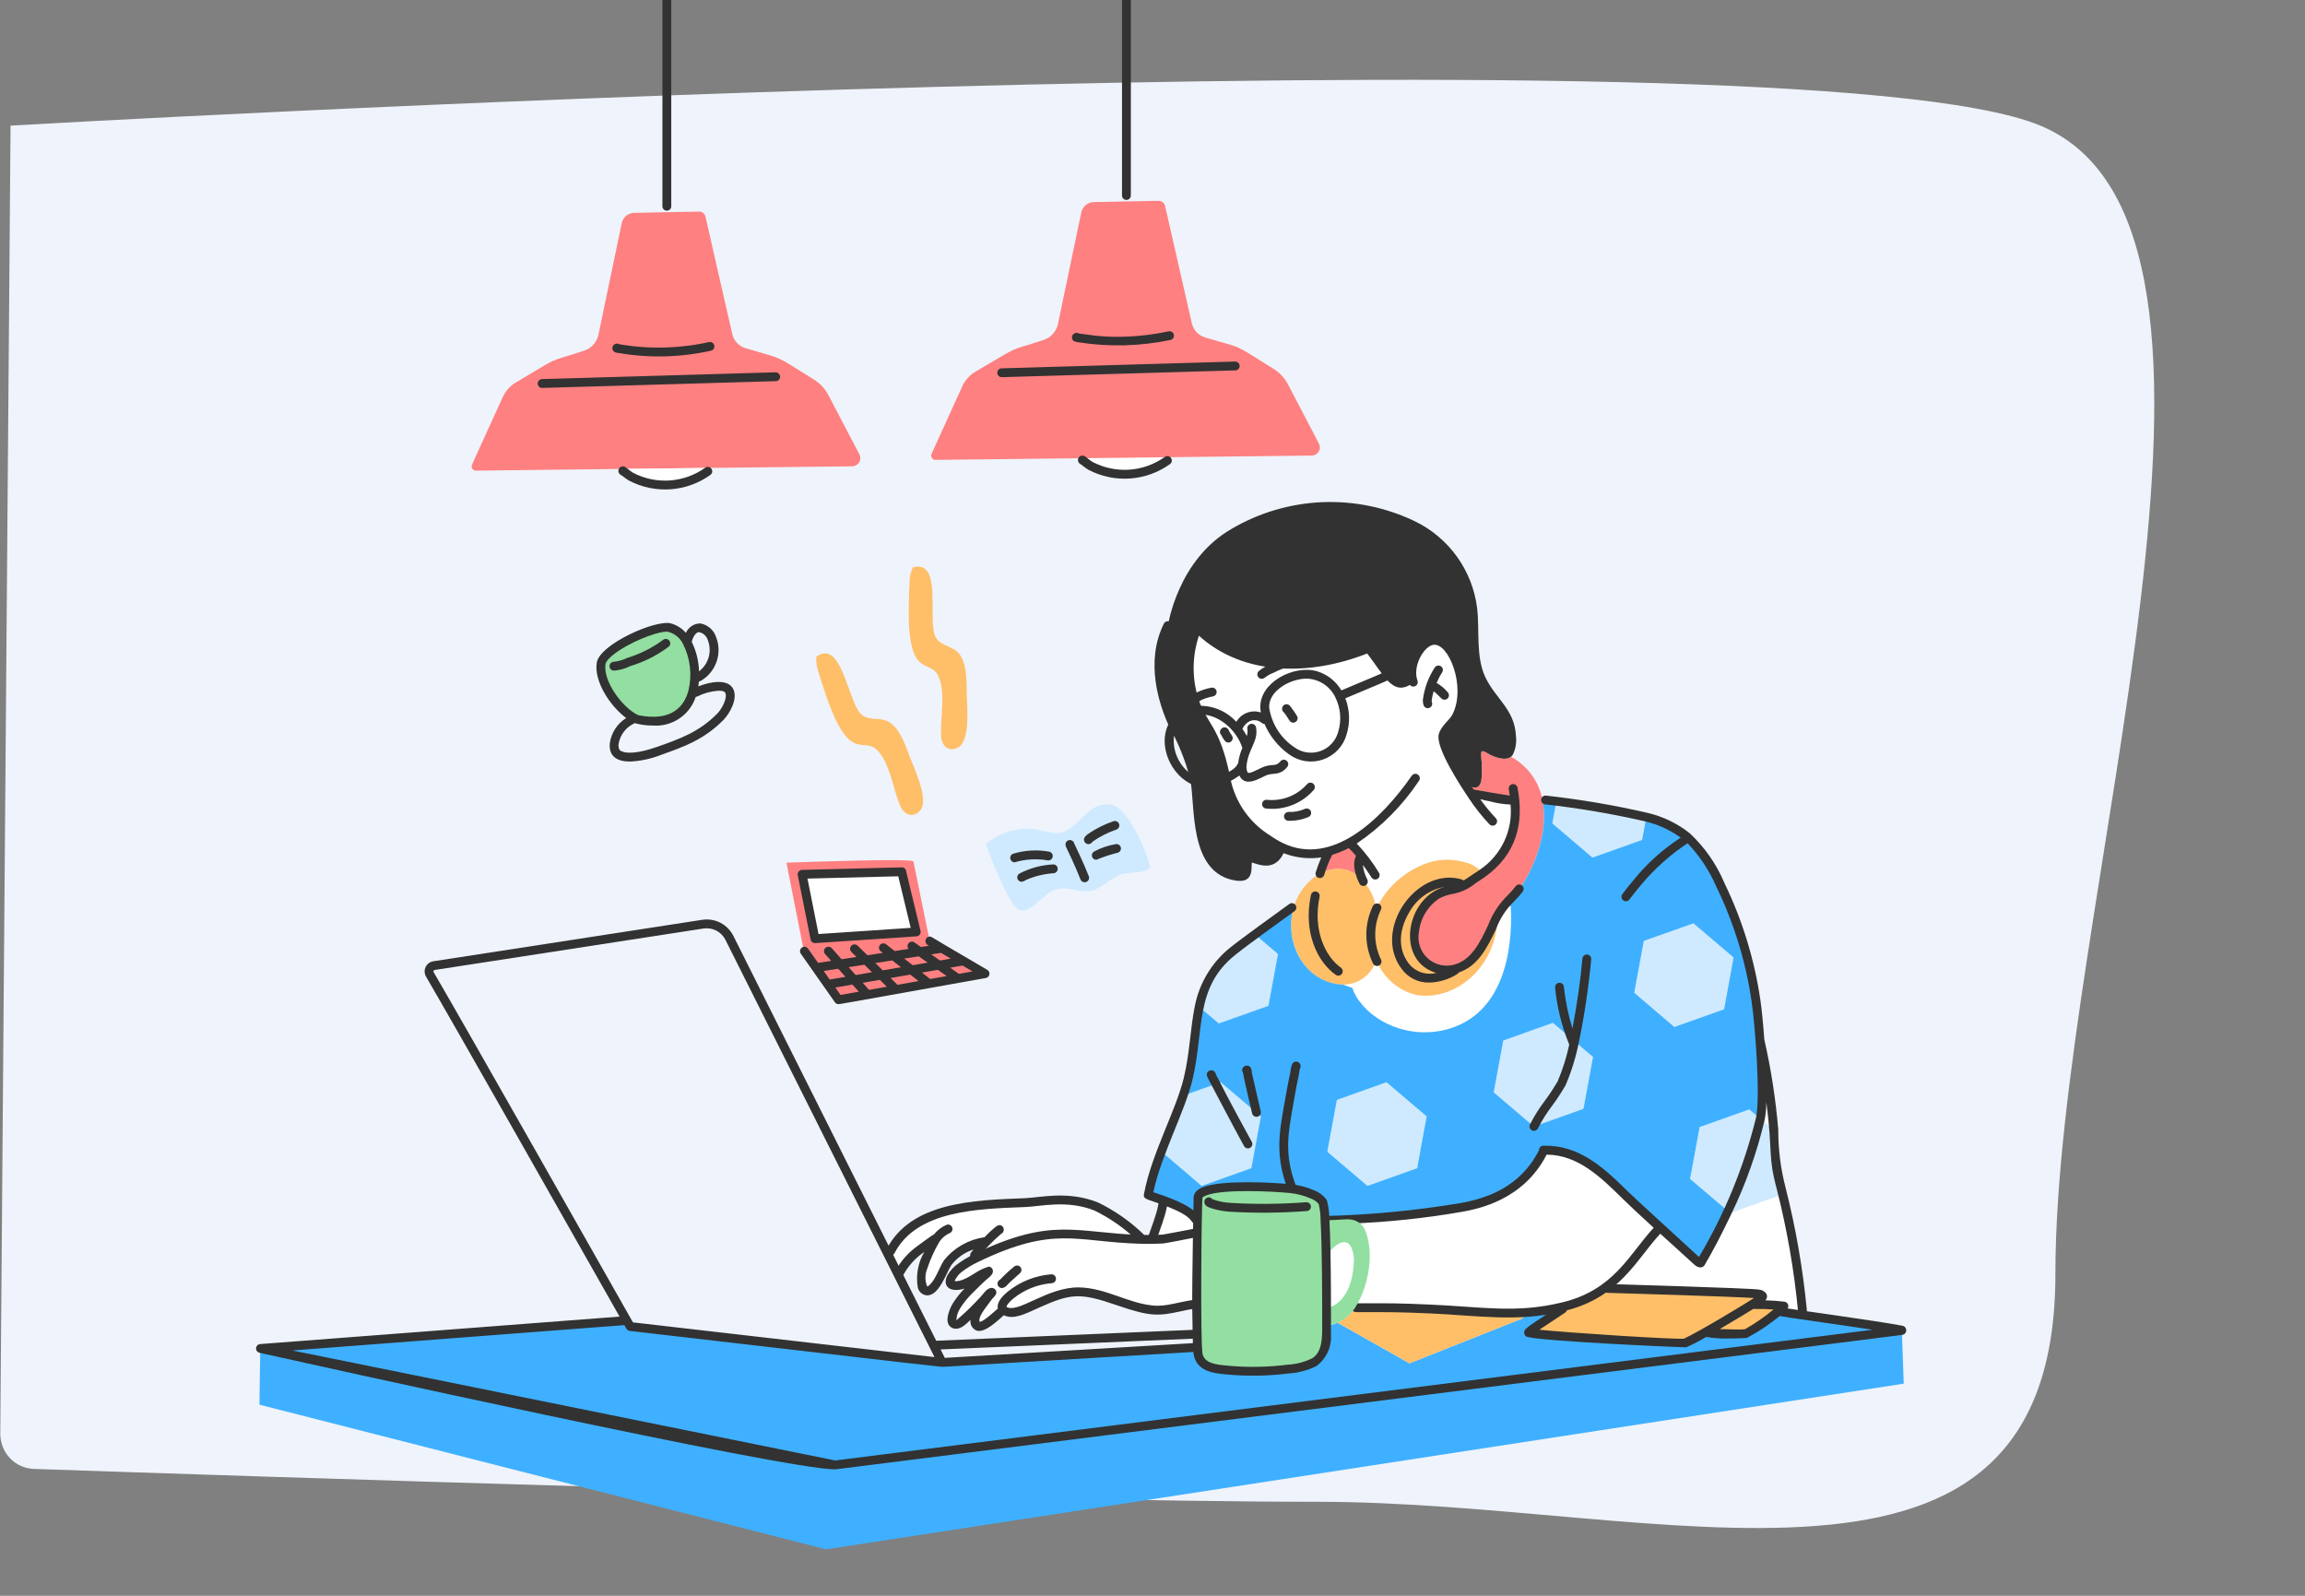 <svg width="260" height="180" viewBox="0 0 260 180" fill="none" xmlns="http://www.w3.org/2000/svg">
<rect x="0" y="0" width="260" height="180" fill="#808080" stroke="none"/>
<g clip-path="url(#clip0_1466_35212)">
<path fill-rule="evenodd" clip-rule="evenodd" d="M1.189 14.169L0.031 161.665C0.014 163.832 1.66 165.616 3.826 165.69C23.512 166.365 113.816 169.397 148.564 169.397C187.668 169.397 231.847 185.22 231.847 143.685C231.847 102.149 258.041 25.794 230.144 14.169C202.248 2.544 1.189 14.169 1.189 14.169Z" fill="#EFF3FB"/>
<path d="M170.864 90.21L170.409 90.246C169.633 90.214 168.864 90.092 168.115 89.884C167.769 89.823 167.425 89.748 167.086 89.657C166.908 89.608 166.497 89.296 166.575 89.465L166.092 89.749C165.836 89.377 165.586 89.001 165.341 88.621C163.845 86.293 162.548 83.734 162.779 82.924C163.009 82.114 163.905 81.556 164.291 80.788C164.776 79.583 164.964 78.279 164.839 76.986C164.714 75.693 164.28 74.449 163.574 73.359C161.861 70.965 160.016 72.775 159.419 74.762C158.006 75.5 157.385 75.82 156.656 76.147C156.011 75.367 154.946 73.82 154.534 73.295L154.449 73.089C148.079 75.782 139.946 75.876 135.021 70.824C133.994 73.35 133.859 76.151 134.638 78.765C135.266 80.868 136.612 82.256 137.298 84.186C138.78 88.353 137.97 91.069 142.946 94.617C144.262 95.631 145.857 96.217 147.516 96.296C149.174 96.374 150.818 95.942 152.223 95.057C152.722 95.478 153.172 95.954 153.564 96.476L153.507 96.526C152.769 97.462 153.706 99.303 153.786 99.43C154.546 100.242 155.034 101.271 155.183 102.373L155.296 102.423C157.126 98.732 161.194 96.196 164.967 97.2C165.847 97.362 166.648 97.811 167.245 98.477C168.572 97.585 169.617 96.334 170.258 94.87C170.899 93.406 171.109 91.79 170.864 90.21Z" fill="white"/>
<path d="M198.566 126.193C198.986 124.885 198.607 118.664 198.509 117.294C199.273 120.649 199.799 124.053 200.084 127.481L198.566 126.193Z" fill="white"/>
<path d="M198.346 145.954C198.488 145.983 198.871 146.053 198.807 146.281C198.514 146.566 198.185 146.812 197.828 147.011C196.83 147.664 191.834 150.692 190.086 151.482C189.088 151.687 172.462 150.502 172.425 150.318C172.384 150.112 175.517 148.196 176.299 147.625L176.243 147.412C178.031 146.993 179.717 146.221 181.202 145.141L181.352 145.332C182.301 145.351 197.642 145.813 198.346 145.954Z" fill="#FFBF68"/>
<path d="M198.807 146.281C198.871 146.053 198.488 145.982 198.346 145.954C197.643 145.813 182.302 145.355 181.352 145.329L181.202 145.138C183.715 143.256 184.459 141.504 187.241 138.454C188.915 139.973 190.64 141.527 191.74 142.555L191.839 142.448C192.837 140.768 193.896 138.738 194.897 136.588L195.166 136.822L200.772 134.827L200.914 134.053C201.155 135.011 201.412 135.976 201.623 136.945C202.344 140.304 203.054 144.751 203.403 148.167L200.61 147.901C200.733 147.76 201.1 147.248 201.1 147.248C201.1 147.248 198.794 147.133 197.919 147.157L197.827 147.014C198.185 146.814 198.514 146.567 198.807 146.281Z" fill="white"/>
<path d="M195.543 108L194.471 113.846L188.867 115.84L184.339 111.98L185.417 106.133L191.016 104.146L195.543 108Z" fill="#CFEAFF"/>
<path d="M200.084 127.481L197.317 125.125L191.719 127.12L190.641 132.967L195.166 136.82L200.772 134.825L200.914 134.051C200.356 131.905 200.077 129.697 200.084 127.481Z" fill="#CFEAFF"/>
<path d="M192.323 150.304C194.105 149.306 196.503 147.877 197.829 147.012L197.921 147.155C199.024 147.126 200.127 147.182 201.221 147.322C199.926 148.531 198.485 149.573 196.932 150.425C196.456 150.536 192.311 150.355 192.343 150.341L192.323 150.304Z" fill="#FFBF68"/>
<path d="M185.701 92.169L185.226 94.738L179.627 96.733L175.101 92.874L175.554 90.411C178.97 90.784 182.359 91.372 185.701 92.169Z" fill="#CFEAFF"/>
<path d="M175.167 115.371L169.569 117.366L168.489 123.214L173.022 127.066L178.615 125.071L179.694 119.224L175.167 115.371Z" fill="#CFEAFF"/>
<path d="M174.093 129.726C177.939 129.589 180.719 132.22 183.41 134.877C184.338 135.794 185.765 137.106 187.241 138.454C184.418 141.547 183.66 143.325 181.202 145.138C179.72 146.224 178.033 146.997 176.243 147.409C176.21 147.422 176.177 147.432 176.143 147.437C171.209 148.653 166.816 147.891 161.38 147.65C154.801 147.359 153.118 147.598 152.886 147.458C154.449 144.898 155.069 141.055 153.884 138.56C153.702 138.244 153.439 137.983 153.122 137.803C152.805 137.623 152.445 137.532 152.081 137.539V137.525C156.364 137.394 160.632 136.948 164.849 136.19C172.612 134.763 173.993 129.813 174.093 129.726Z" fill="white"/>
<path d="M214.525 150.034C211.55 149.46 200.61 147.898 200.61 147.898C199.472 148.864 198.238 149.711 196.927 150.424C196.452 150.538 192.308 150.354 192.339 150.34L192.318 150.304C191.597 150.741 190.851 151.135 190.083 151.482C189.085 151.687 172.459 150.502 172.422 150.318C172.381 150.112 175.514 148.196 176.296 147.625L176.239 147.412C174.716 147.802 173.155 148.025 171.584 148.078L171.825 148.677L158.99 153.779L150.893 149.21L150.886 149.195C150.494 149.382 150.07 149.49 149.637 149.514C149.637 151.11 149.611 152.814 148.219 153.665C147.306 154.109 146.315 154.367 145.303 154.424C143.045 154.709 140.764 154.75 138.498 154.545C137.171 154.424 135.517 154.325 135.148 152.793C135.098 152.521 135.07 152.246 135.064 151.97L106.269 153.679L71.093 149.626C71.093 149.626 70.95 149.37 70.681 148.902L29.355 152.106L29.264 158.442L93.181 174.762L214.737 156.072L214.525 150.034Z" fill="#3FB0FF"/>
<path d="M165.491 88.529C167.413 89.626 167.13 87.486 167.137 86.074C167.137 85.903 166.952 84.81 167.158 84.74C167.392 84.66 167.87 85.027 168.067 85.123C168.683 85.422 169.812 85.846 170.437 85.351L170.451 85.365C171.374 85.871 172.172 86.577 172.787 87.432C173.403 88.286 173.819 89.267 174.007 90.303C174.686 93.97 172.947 98.163 171.373 100.265C170.875 100.939 170.213 101.51 169.678 102.16C168.089 104.087 167.428 108.457 164.1 109.314C163.518 109.467 162.907 109.472 162.322 109.33C161.737 109.187 161.197 108.901 160.751 108.498C158.462 106.409 159.7 102.343 162.107 100.912C163.242 100.237 164.536 100.428 165.583 99.592C166.68 98.714 171.51 96.765 170.87 90.215L170.415 90.251C169.639 90.219 168.869 90.097 168.121 89.889C167.774 89.829 167.431 89.753 167.091 89.662C166.914 89.613 166.503 89.301 166.58 89.47L166.098 89.754C165.85 89.392 165.599 89.009 165.346 88.626L165.491 88.529Z" fill="#FF8080"/>
<path d="M159.796 112.235C163.769 112.916 168.736 109.568 168.956 103.344L168.928 103.331C169.129 102.912 169.379 102.519 169.673 102.159L170.418 102.202C170.695 107.624 169.383 114.299 163.422 116.046C159.072 117.32 154.712 115.32 152.977 112.385C152.948 112.335 152.523 111.604 152.587 111.448L151.479 111.058C152.239 111.053 152.981 110.832 153.618 110.419C154.255 110.007 154.761 109.421 155.076 108.73L155.382 108.574C155.78 109.487 156.387 110.293 157.154 110.929C157.92 111.565 158.825 112.012 159.796 112.235Z" fill="white"/>
<path d="M160.924 125.923L159.852 131.77L154.247 133.763L149.72 129.911L150.799 124.064L156.397 122.071L160.924 125.923Z" fill="#CFEAFF"/>
<path d="M168.927 103.331C168.029 105.033 167.406 106.89 165.968 108.276C165.289 108.972 164.371 109.382 163.4 109.423C162.43 109.464 161.48 109.133 160.746 108.497C158.456 106.402 159.694 102.341 162.101 100.911C163.236 100.236 164.522 100.435 165.578 99.591C165.877 99.349 166.521 99.009 167.252 98.477C166.657 97.809 165.855 97.359 164.974 97.2C163.534 96.826 162.011 96.925 160.632 97.484C156.289 99.209 153.173 103.977 155.324 108.457C155.716 109.395 156.327 110.227 157.104 110.884C157.881 111.54 158.804 112.002 159.795 112.231C163.768 112.912 168.736 109.564 168.955 103.34L168.927 103.331Z" fill="#FFBF68"/>
<path d="M153.515 96.526C152.778 97.462 153.715 99.303 153.794 99.43C153.31 98.823 152.658 98.372 151.919 98.134C150.894 97.884 149.813 98.028 148.89 98.537C149.151 97.669 149.49 96.826 149.904 96.019C150.716 95.796 151.498 95.474 152.231 95.061C152.73 95.482 153.18 95.958 153.572 96.48L153.515 96.526Z" fill="#FF8080"/>
<path d="M150.89 149.197C151.708 148.82 152.4 148.217 152.885 147.458C153.162 147.624 154.418 147.342 161.378 147.65C164.841 147.803 168.211 148.232 171.589 148.075L171.83 148.674L158.994 153.776L150.898 149.207L150.89 149.197Z" fill="#FFBF68"/>
<path d="M152.394 140.625C152.692 141.278 152.795 142.002 152.693 142.712C152.572 144.499 151.895 146.785 150.026 147.444H149.65C149.65 145.777 149.636 143.704 149.593 141.753H149.755C150.06 140.718 151.635 139.235 152.394 140.625Z" fill="white"/>
<path d="M146.412 101.131C148.075 97.924 151.769 96.879 153.794 99.435C154.554 100.247 155.042 101.276 155.19 102.378L155.304 102.428C154.566 103.973 154.424 105.737 154.905 107.38C155.027 107.793 155.186 108.193 155.38 108.577L155.075 108.733C154.765 109.428 154.261 110.018 153.622 110.431C152.983 110.845 152.238 111.064 151.478 111.061C146.89 110.983 144.21 105.377 146.412 101.131Z" fill="#FFBF68"/>
<path d="M144.156 107.602L143.078 113.449L137.48 115.435L135.268 113.563C135.723 111.125 137.031 108.929 138.958 107.368C139.569 106.87 140.533 106.147 141.569 105.388C141.651 105.489 141.429 105.276 144.156 107.602Z" fill="#CFEAFF"/>
<path d="M137.699 122.071L133.449 123.582C132.789 125.49 131.824 127.69 130.994 129.897C131.094 129.946 130.826 129.743 135.55 133.763L141.156 131.768L142.227 125.921L137.699 122.071Z" fill="#CFEAFF"/>
<path d="M198.069 112.882C197.407 108.346 196.053 103.939 194.053 99.814C193.196 97.764 191.917 95.916 190.299 94.393C188.953 93.316 187.381 92.557 185.701 92.172L185.226 94.741L179.627 96.736L175.1 92.877L175.554 90.414C174.058 90.223 174.522 90.214 174.001 90.308C174.71 93.969 172.942 98.168 171.368 100.27C170.869 100.944 170.205 101.512 169.672 102.165L170.417 102.208C170.694 107.63 169.382 114.305 163.421 116.052C159.071 117.326 154.711 115.325 152.976 112.391C152.947 112.341 152.522 111.61 152.586 111.454L151.479 111.064C147.201 110.899 144.776 106.357 145.902 102.428L145.724 102.379C144.794 103.06 143.106 104.266 141.572 105.394C141.648 105.494 141.429 105.282 144.156 107.608L143.078 113.455L137.48 115.441L135.267 113.569C134.569 116.748 134.736 120.06 133.449 123.588L137.699 122.077L142.227 125.929L141.151 131.77L135.545 133.765C130.871 129.787 131.09 129.948 130.99 129.899C130.342 131.476 129.85 133.113 129.522 134.787C129.498 134.911 133.898 135.995 134.821 137.48L135.049 137.487C135.057 137.005 135.096 135.432 135.134 135.053C135.301 133.366 143.821 133.91 145.571 134.08C146.424 134.169 147.257 134.389 148.041 134.734C148.499 134.903 148.899 135.198 149.197 135.585C149.371 136.264 149.457 136.963 149.453 137.664C154.613 137.529 159.757 137.038 164.85 136.195C172.608 134.767 173.989 129.818 174.089 129.731C177.943 129.593 180.731 132.243 183.406 134.882C184.333 135.799 190.635 141.532 191.736 142.563L191.835 142.456C192.833 140.775 193.892 138.746 194.893 136.596L190.636 132.977L191.715 127.13L197.313 125.135L198.562 126.2C199.106 124.563 198.455 115.455 198.069 112.882ZM159.852 131.77L154.247 133.765L149.719 129.913L150.798 124.066L156.396 122.071L160.923 125.923L159.852 131.77ZM178.613 125.072L173.02 127.067L168.487 123.215L169.566 117.367L175.164 115.372L179.692 119.226L178.613 125.072ZM194.473 113.846L188.868 115.841L184.34 111.981L185.418 106.134L191.017 104.147L195.544 108.001L194.473 113.846Z" fill="#3FB0FF"/>
<path d="M170.992 82.993C170.843 79.977 168.662 78.803 167.522 76.336C166.449 74.017 166.914 71.043 166.614 68.567C166.35 66.48 165.569 64.493 164.34 62.785C163.112 61.078 161.476 59.705 159.582 58.791C156.341 57.236 152.768 56.498 149.176 56.643C145.584 56.788 142.082 57.81 138.977 59.621C132.842 63.105 131.78 70.453 131.732 70.556C129.928 74.189 130.805 78.975 132.569 82.226C133.528 83.938 134.251 85.771 134.719 87.676C135.413 90.647 134.435 98.166 139.565 98.848C141.347 99.083 140.246 97.337 140.962 96.805C141.361 96.506 143.324 98.188 144.346 96.024L144.488 95.534C143.951 95.274 143.438 94.968 142.955 94.619C137.948 91.048 138.798 88.384 137.307 84.189C136.618 82.247 135.274 80.87 134.646 78.767C133.868 76.153 134.003 73.353 135.03 70.826C140.048 75.872 148.061 75.793 154.458 73.091C155.98 75.313 156.391 75.826 156.664 76.149C156.864 76.398 157.117 76.6 157.405 76.74C157.693 76.879 158.008 76.953 158.328 76.955C158.562 76.956 158.788 76.868 158.959 76.708C159.13 76.549 159.234 76.33 159.25 76.097L159.311 75.22C159.701 73.069 161.739 70.786 163.582 73.361C164.289 74.45 164.724 75.695 164.848 76.988C164.973 78.281 164.785 79.585 164.299 80.79C163.913 81.558 163.023 82.103 162.787 82.926C162.551 83.749 163.866 86.289 165.35 88.623L165.491 88.531C167.413 89.628 167.13 87.488 167.137 86.076C167.137 85.905 166.953 84.812 167.158 84.742C167.392 84.662 167.869 85.029 168.067 85.125C168.898 85.53 170.146 85.904 170.642 85.125C170.968 84.465 171.089 83.722 170.992 82.993Z" fill="#323232"/>
<path d="M135.024 139.036C131.192 139.766 131.314 139.795 130.071 139.795L130.063 139.44C130.412 138.496 130.729 137.563 131.015 136.588C131.048 136.473 131.178 135.602 131.298 135.552L131.341 135.438C132.669 135.928 134.308 136.645 134.826 137.475L135.053 137.482C135.039 137.955 135.031 138.475 135.024 139.036Z" fill="white"/>
<path d="M131.668 51.958C130.421 52.848 128.952 53.375 127.424 53.481C125.896 53.586 124.369 53.267 123.012 52.557C122.741 52.423 122.132 51.89 122.089 51.89V51.681L131.665 51.575L131.668 51.958Z" fill="white"/>
<path d="M125.381 90.778C122.841 90.333 121.982 93.048 119.931 93.865C118.954 94.254 117.009 93.452 116.022 93.453C114.272 93.465 112.578 94.071 111.218 95.171C111.14 95.192 113.627 101.849 114.871 102.592C115.947 103.234 117.582 101.116 118.469 100.62C120.244 99.629 121.386 100.786 123.011 100.5C124.268 100.278 125.339 98.936 126.622 98.562C127.106 98.422 129.539 98.477 129.673 97.838C129.808 97.2 127.425 91.136 125.381 90.778Z" fill="#CFEAFF"/>
<path d="M148.776 50.042C147.827 48.247 146.159 45.032 145.278 43.351C144.896 42.627 144.328 42.019 143.631 41.591C138.784 38.599 140.566 39.448 135.932 38.064C135.564 37.954 135.232 37.748 134.969 37.468C134.706 37.187 134.522 36.843 134.436 36.468C133.726 33.383 131.929 25.455 131.42 23.235C131.382 23.069 131.288 22.92 131.154 22.814C131.02 22.708 130.853 22.651 130.682 22.653C129.192 22.677 125.325 22.753 123.373 22.794C123.042 22.801 122.723 22.92 122.468 23.131C122.213 23.343 122.037 23.634 121.969 23.958C121.395 26.69 119.952 33.58 119.337 36.539C119.249 36.957 119.053 37.345 118.767 37.662C118.482 37.98 118.117 38.217 117.711 38.348C113.373 39.76 115.297 38.838 110.03 41.924C109.382 42.303 108.866 42.873 108.555 43.556C107.67 45.495 105.81 49.564 105.077 51.191C105.044 51.265 105.03 51.346 105.037 51.427C105.043 51.508 105.07 51.586 105.114 51.654C105.159 51.722 105.22 51.778 105.291 51.816C105.363 51.854 105.443 51.873 105.524 51.873C107.732 51.861 145.161 51.409 147.971 51.384C148.128 51.383 148.283 51.342 148.419 51.264C148.556 51.186 148.67 51.075 148.751 50.94C148.832 50.805 148.877 50.651 148.881 50.494C148.886 50.337 148.849 50.181 148.776 50.042Z" fill="#FF8080"/>
<path d="M119.45 139.185C116.183 139.428 113.002 140.35 110.111 141.89L109.941 141.562C110.324 141.072 110.739 140.604 111.168 140.15L111.063 140.05C109.434 140.302 107.954 141.143 106.904 142.414C106.292 143.356 105.936 144.78 104.996 145.465C104.569 145.775 104.165 145.571 104.009 145.096C103.842 144.378 103.882 143.628 104.123 142.931C104.331 142.302 104.578 141.686 104.861 141.087C105.581 139.56 105.621 139.862 105.46 139.738C105.168 139.93 103.792 140.935 103.515 141.151C102.68 141.802 101.987 142.616 101.479 143.545L101.209 143.566C100.847 142.842 100.471 142.09 100.081 141.323L100.457 141.132C103.16 135.903 110.676 135.845 115.635 135.655C117.388 135.585 120.41 134.803 123.66 136.094C125.501 136.989 127.188 138.173 128.655 139.6L128.648 139.791C124.141 139.675 122.144 139.052 119.45 139.185Z" fill="white"/>
<path d="M109.039 78.035C109.039 79.319 109.538 83.51 108.089 84.307C107.109 84.845 106.223 84.236 106.158 83.072C106.039 80.894 106.725 78.117 105.839 76.246C104.864 74.185 102.326 76.811 102.512 68.108C102.533 67.135 102.555 66.157 102.625 65.17C102.689 64.77 102.801 64.379 102.958 64.006C106.145 63.091 104.801 69.121 105.364 71.407C105.729 72.89 107.234 72.73 108.068 73.602C109.008 74.582 109.043 76.495 109.039 78.035Z" fill="#FFBF68"/>
<path d="M135.024 139.036C132.114 139.816 129.081 140.028 126.091 139.66C122.212 139.413 118.487 138.147 111.849 141.101C110.523 141.607 109.268 142.285 108.117 143.116C107.632 143.496 106.414 144.978 107.817 145.003C108.748 144.884 109.629 144.519 110.372 143.946C110.451 143.898 111.428 143.371 111.5 143.371C111.507 143.542 111.001 143.889 110.897 143.989C109.885 144.87 108.961 145.846 108.137 146.905C107.578 147.686 106.88 149.352 107.845 149.374C108.25 149.383 108.628 148.975 108.896 148.722C109.634 148.023 110.337 147.296 111.038 146.564C111.195 146.402 111.593 145.818 111.847 145.777C112.011 145.75 111.725 145.914 111.088 146.799C110.638 147.425 109.817 148.339 109.991 149.193C110.025 149.359 110.183 150.651 113.17 147.752C114.785 149.035 118.105 145.642 121.693 145.715C124.573 145.775 127.149 147.483 130.009 147.759C131.705 147.923 133.287 147.26 134.946 147.085C135.059 147.082 134.875 147.388 135.024 139.036Z" fill="white"/>
<path d="M135.067 151.972C134.999 150.734 134.974 148.445 134.974 147.084C133.899 147.084 131.859 147.937 130.007 147.758C127.148 147.482 124.572 145.774 121.691 145.714C118.122 145.641 114.776 149.028 113.169 147.751L112.977 147.9C112.578 148.255 110.266 150.568 109.985 149.192C109.814 148.341 110.635 147.427 111.082 146.798C111.24 146.578 111.402 146.366 111.565 146.159C111.664 146.032 111.998 145.751 111.841 145.776C111.587 145.816 111.189 146.401 111.032 146.563C110.334 147.295 109.628 148.025 108.889 148.721C108.622 148.972 108.244 149.382 107.839 149.373C106.873 149.351 107.572 147.685 108.13 146.904C108.954 145.845 109.878 144.868 110.89 143.988C110.996 143.888 111.501 143.541 111.494 143.37C111.422 143.37 110.445 143.897 110.366 143.945C109.623 144.518 108.741 144.883 107.811 145.002C106.406 144.977 107.624 143.495 108.11 143.115C108.728 142.633 109.397 142.222 110.105 141.889L109.936 141.561C110.319 141.071 110.734 140.603 111.163 140.149L111.057 140.049C109.428 140.301 107.949 141.142 106.898 142.413C106.287 143.355 105.931 144.779 104.99 145.464C104.563 145.774 104.159 145.57 104.004 145.095C103.837 144.377 103.876 143.627 104.117 142.93C104.477 141.839 104.952 140.79 105.536 139.801L105.451 139.737C105.16 139.929 103.783 140.934 103.507 141.15C102.672 141.801 101.979 142.615 101.47 143.544L101.214 143.598L82.277 105.802C82.005 105.259 81.569 104.816 81.029 104.537C80.49 104.257 79.876 104.156 79.276 104.248C72.86 105.234 53.47 108.238 48.952 108.924C48.846 108.94 48.746 108.982 48.66 109.045C48.573 109.109 48.504 109.192 48.457 109.289C48.41 109.385 48.388 109.491 48.391 109.598C48.394 109.705 48.423 109.81 48.476 109.903C51.568 115.153 71.09 149.631 71.09 149.631L106.302 153.681L135.067 151.972Z" fill="#EFF3FB"/>
<path d="M102.555 85.201C102.988 86.407 104.885 90.189 103.79 91.431C103.053 92.269 102.013 91.993 101.555 90.921C100.698 88.915 100.401 86.079 98.936 84.612C97.329 83.001 95.813 86.321 93.051 78.084C92.733 77.154 92.437 76.218 92.164 75.274C92.091 74.879 92.061 74.477 92.075 74.075C94.768 72.124 95.537 78.254 96.851 80.22C97.695 81.483 99.059 80.827 100.135 81.363C101.356 81.969 102.036 83.754 102.555 85.201Z" fill="#FFBF68"/>
<path d="M101.709 98.335L103.348 105.119L91.925 105.885L90.478 98.619L101.709 98.335Z" fill="white"/>
<path d="M104.867 106.154C104.867 106.154 103.053 97.285 103.036 97.177C102.981 96.799 91.718 97.212 88.71 97.305C88.71 97.29 90.676 107.28 90.676 107.28L94.585 112.779C94.585 112.779 98.745 112.035 111.118 109.834L104.867 106.154ZM91.925 105.885L90.478 98.619L101.71 98.335L103.349 105.118L91.925 105.885Z" fill="#FF8080"/>
<path d="M96.943 51.255C95.777 49.023 94.609 46.793 93.438 44.564C93.056 43.841 92.488 43.233 91.792 42.804C87.068 39.879 88.727 40.666 84.095 39.278C83.727 39.167 83.395 38.961 83.133 38.681C82.87 38.401 82.686 38.056 82.599 37.682C81.883 34.599 80.088 26.672 79.582 24.449C79.545 24.282 79.452 24.133 79.317 24.027C79.183 23.921 79.016 23.865 78.845 23.868L71.537 24.009C71.205 24.015 70.886 24.134 70.63 24.345C70.375 24.556 70.199 24.847 70.13 25.171C69.558 27.896 68.126 34.794 67.505 37.752C67.416 38.171 67.219 38.559 66.932 38.876C66.646 39.194 66.28 39.43 65.873 39.561C61.266 41.058 63.43 40.06 58.197 43.138C57.549 43.518 57.034 44.088 56.721 44.77C52.942 53.056 53.2 52.451 53.202 52.61C53.203 52.738 53.256 52.86 53.348 52.949C53.44 53.039 53.563 53.088 53.691 53.087C55.898 53.057 93.327 52.619 96.145 52.597C96.301 52.593 96.454 52.55 96.589 52.472C96.724 52.393 96.837 52.282 96.916 52.147C96.996 52.013 97.04 51.861 97.045 51.705C97.05 51.548 97.015 51.394 96.943 51.255Z" fill="#FF8080"/>
<path d="M71.845 81.142C75.79 81.958 77.565 80.192 78.146 78.006L78.436 78.113C79.218 77.721 80.069 77.487 80.941 77.424C83.302 77.267 82.266 79.827 81.225 80.88C79.171 82.956 77.065 83.734 74.343 84.697C73.207 85.096 70.663 85.886 69.581 84.989C69.015 84.518 69.049 82.413 71.291 81.171L71.441 80.937C71.571 81.014 71.706 81.082 71.845 81.142Z" fill="#EFF3FB"/>
<path d="M79.827 53.167C78.582 54.058 77.114 54.586 75.587 54.691C74.06 54.797 72.533 54.477 71.178 53.766C70.907 53.631 70.298 53.098 70.255 53.098V52.893L79.82 52.786L79.827 53.167Z" fill="white"/>
<path d="M67.808 74.82C68.088 73.102 74.065 70.416 75.542 70.797C75.969 70.915 76.367 71.124 76.707 71.409C77.047 71.694 77.321 72.049 77.512 72.45C78.375 74.168 78.601 76.137 78.15 78.006C77.572 80.192 75.794 81.958 71.849 81.142C69.907 80.304 67.447 77.031 67.808 74.82Z" fill="#92DFA1"/>
<path d="M69.879 39.835C69.539 39.799 69.154 39.759 69.081 39.361C69.065 39.263 69.077 39.163 69.116 39.072C69.155 38.98 69.22 38.902 69.302 38.846C69.384 38.791 69.48 38.759 69.579 38.756C69.678 38.753 69.776 38.779 69.861 38.829C73.217 39.406 76.654 39.322 79.978 38.584C80.042 38.57 80.108 38.569 80.172 38.581C80.237 38.593 80.298 38.618 80.353 38.654C80.408 38.69 80.456 38.736 80.493 38.79C80.53 38.844 80.556 38.905 80.569 38.969C80.583 39.033 80.584 39.099 80.572 39.163C80.56 39.228 80.535 39.289 80.499 39.344C80.463 39.399 80.417 39.447 80.363 39.484C80.309 39.521 80.248 39.547 80.184 39.56C76.799 40.315 73.3 40.408 69.879 39.835Z" fill="#323232"/>
<path d="M70.955 54.214C70.671 54.042 70.399 53.848 70.144 53.635C70.05 53.606 69.966 53.55 69.904 53.474C69.833 53.403 69.784 53.313 69.763 53.214C69.743 53.116 69.752 53.014 69.79 52.921C69.827 52.828 69.891 52.748 69.974 52.691C70.057 52.634 70.155 52.603 70.255 52.602C70.446 52.602 70.533 52.67 70.825 52.901C71.007 53.053 71.2 53.193 71.4 53.321C72.675 53.99 74.111 54.293 75.548 54.195C76.984 54.097 78.366 53.602 79.538 52.765C79.591 52.725 79.652 52.695 79.716 52.679C79.781 52.662 79.849 52.659 79.915 52.669C79.981 52.679 80.044 52.702 80.101 52.737C80.158 52.772 80.207 52.818 80.246 52.873C80.285 52.927 80.312 52.989 80.327 53.054C80.341 53.119 80.343 53.187 80.331 53.252C80.318 53.318 80.293 53.381 80.256 53.437C80.22 53.492 80.172 53.54 80.116 53.577C78.797 54.52 77.243 55.078 75.626 55.191C74.009 55.303 72.392 54.965 70.955 54.214Z" fill="#323232"/>
<path d="M61.157 43.758C61.025 43.76 60.897 43.709 60.802 43.617C60.708 43.525 60.653 43.398 60.651 43.266C60.65 43.134 60.7 43.006 60.793 42.911C60.885 42.816 61.011 42.762 61.143 42.76L87.486 41.995C87.616 41.998 87.741 42.049 87.836 42.139C87.931 42.228 87.989 42.349 88 42.479C88.002 42.545 87.991 42.61 87.968 42.671C87.944 42.733 87.909 42.789 87.864 42.837C87.819 42.884 87.765 42.923 87.705 42.949C87.645 42.976 87.581 42.991 87.515 42.993L61.157 43.758Z" fill="#323232"/>
<path d="M75.218 23.762C75.085 23.762 74.958 23.709 74.865 23.616C74.771 23.522 74.719 23.395 74.719 23.263V-13.55C74.719 -13.682 74.771 -13.809 74.865 -13.902C74.958 -13.996 75.085 -14.048 75.218 -14.048C75.35 -14.048 75.477 -13.996 75.57 -13.902C75.664 -13.809 75.716 -13.682 75.716 -13.55V23.263C75.716 23.329 75.703 23.393 75.678 23.454C75.653 23.515 75.617 23.57 75.57 23.616C75.524 23.662 75.469 23.699 75.408 23.724C75.348 23.749 75.283 23.762 75.218 23.762Z" fill="#323232"/>
<path d="M121.717 38.621C121.281 38.559 120.99 38.521 120.919 38.147C120.904 38.049 120.917 37.949 120.956 37.858C120.996 37.767 121.06 37.69 121.142 37.634C121.223 37.578 121.319 37.547 121.418 37.544C121.517 37.54 121.615 37.565 121.7 37.615C122.811 37.766 123.762 37.914 124.828 37.964C127.173 38.066 129.522 37.867 131.817 37.371C131.947 37.343 132.082 37.369 132.193 37.441C132.304 37.513 132.381 37.626 132.409 37.756C132.436 37.885 132.411 38.02 132.339 38.131C132.266 38.242 132.153 38.32 132.024 38.347C128.633 39.057 125.141 39.15 121.717 38.621Z" fill="#323232"/>
<path d="M122.788 53C122.496 52.822 122.218 52.622 121.956 52.401C121.839 52.358 121.74 52.275 121.678 52.167C121.626 52.092 121.596 52.004 121.591 51.913C121.585 51.823 121.605 51.732 121.647 51.651C121.689 51.571 121.753 51.504 121.831 51.456C121.909 51.409 121.998 51.385 122.089 51.385C122.279 51.385 122.366 51.453 122.658 51.684C122.84 51.835 123.032 51.975 123.232 52.103C124.509 52.773 125.946 53.075 127.384 52.977C128.822 52.879 130.205 52.384 131.379 51.547C131.432 51.507 131.493 51.477 131.557 51.461C131.622 51.444 131.69 51.441 131.756 51.451C131.822 51.461 131.885 51.484 131.942 51.519C131.999 51.554 132.048 51.6 132.087 51.655C132.126 51.709 132.153 51.771 132.168 51.836C132.182 51.901 132.184 51.969 132.171 52.035C132.159 52.1 132.134 52.163 132.097 52.219C132.061 52.274 132.013 52.322 131.957 52.359C130.637 53.302 129.082 53.861 127.463 53.974C125.845 54.087 124.227 53.75 122.788 53Z" fill="#323232"/>
<path d="M112.999 42.545C112.867 42.547 112.739 42.496 112.644 42.404C112.549 42.312 112.495 42.185 112.493 42.053C112.491 41.921 112.542 41.793 112.634 41.698C112.727 41.603 112.853 41.549 112.985 41.547L139.319 40.78C139.45 40.782 139.575 40.833 139.67 40.922C139.765 41.012 139.822 41.134 139.832 41.264C139.834 41.33 139.823 41.395 139.8 41.456C139.776 41.517 139.741 41.574 139.696 41.621C139.651 41.669 139.597 41.707 139.538 41.734C139.478 41.761 139.413 41.776 139.348 41.778L112.999 42.545Z" fill="#323232"/>
<path d="M127.059 22.549C126.927 22.549 126.8 22.496 126.707 22.403C126.613 22.309 126.561 22.183 126.561 22.05V-14.762C126.561 -14.895 126.613 -15.022 126.707 -15.115C126.8 -15.209 126.927 -15.261 127.059 -15.261C127.192 -15.261 127.318 -15.209 127.412 -15.115C127.505 -15.022 127.558 -14.895 127.558 -14.762V22.05C127.558 22.183 127.505 22.309 127.412 22.403C127.318 22.496 127.192 22.549 127.059 22.549Z" fill="#323232"/>
<path d="M163.296 78.08C162.949 77.657 162.525 77.305 162.046 77.041C162.218 76.624 162.427 76.223 162.672 75.844C162.745 75.734 162.771 75.599 162.744 75.469C162.718 75.34 162.641 75.226 162.53 75.153C162.475 75.117 162.414 75.092 162.35 75.08C162.285 75.067 162.219 75.068 162.155 75.081C162.025 75.107 161.912 75.184 161.839 75.295C161.112 76.403 160.652 77.664 160.493 78.98C160.486 79.171 160.515 79.363 160.577 79.544C160.62 79.669 160.711 79.772 160.83 79.83C160.949 79.888 161.086 79.897 161.211 79.854C161.336 79.811 161.439 79.72 161.497 79.601C161.555 79.482 161.564 79.345 161.521 79.22C161.503 79.166 161.491 79.111 161.487 79.054C161.526 78.693 161.601 78.335 161.709 77.988C161.845 78.06 161.934 78.12 162.591 78.786C162.685 78.877 162.811 78.927 162.942 78.926C163.073 78.925 163.198 78.872 163.29 78.78C163.383 78.688 163.435 78.562 163.436 78.432C163.437 78.301 163.387 78.175 163.296 78.081V78.08Z" fill="#323232"/>
<path d="M152.16 71.673C151.549 71.673 149.189 71.618 148.932 71.062C148.884 70.962 148.872 70.848 148.895 70.74C148.919 70.631 148.978 70.533 149.063 70.461C149.148 70.39 149.255 70.348 149.366 70.343C149.477 70.338 149.587 70.37 149.678 70.434C150.101 70.528 151.65 70.668 151.872 70.674C153.499 70.7 155.125 70.582 156.731 70.319C156.862 70.298 156.996 70.329 157.103 70.406C157.211 70.484 157.283 70.6 157.304 70.731C157.326 70.861 157.294 70.995 157.217 71.103C157.14 71.21 157.023 71.282 156.893 71.304C155.328 71.555 153.745 71.678 152.16 71.673Z" fill="#323232"/>
<path d="M155.326 108.959C155.231 108.96 155.139 108.933 155.059 108.883C154.98 108.833 154.916 108.762 154.875 108.677C154.382 107.67 154.125 106.564 154.121 105.443C154.118 104.321 154.369 103.214 154.855 102.203C154.912 102.081 155.014 101.987 155.14 101.939C155.266 101.891 155.405 101.893 155.529 101.946C155.588 101.971 155.641 102.007 155.686 102.053C155.73 102.098 155.765 102.153 155.788 102.212C155.811 102.272 155.822 102.335 155.82 102.399C155.818 102.463 155.803 102.525 155.777 102.583C155.347 103.465 155.125 104.433 155.125 105.414C155.125 106.394 155.347 107.362 155.777 108.244C155.813 108.32 155.83 108.405 155.825 108.489C155.82 108.573 155.794 108.655 155.749 108.727C155.704 108.798 155.642 108.857 155.567 108.898C155.493 108.938 155.41 108.96 155.326 108.959Z" fill="#323232"/>
<path d="M150.96 110.052C150.859 110.052 150.759 110.021 150.675 109.963C148.631 108.536 146.97 105.2 147.869 100.963C147.881 100.898 147.906 100.836 147.943 100.78C147.98 100.724 148.027 100.677 148.082 100.64C148.138 100.603 148.2 100.577 148.265 100.564C148.331 100.552 148.398 100.552 148.463 100.566C148.528 100.58 148.59 100.607 148.644 100.645C148.699 100.683 148.746 100.731 148.781 100.788C148.817 100.844 148.841 100.907 148.852 100.972C148.863 101.038 148.86 101.105 148.845 101.17C148.047 104.94 149.529 107.946 151.247 109.144C151.334 109.205 151.399 109.292 151.433 109.392C151.468 109.493 151.469 109.602 151.437 109.703C151.405 109.804 151.341 109.893 151.256 109.955C151.17 110.018 151.067 110.052 150.96 110.052Z" fill="#323232"/>
<path d="M139.5 99.341C133.914 98.603 134.89 90.609 134.233 87.79C133.7 85.756 132.912 83.798 131.886 81.963C130.736 79.469 129.135 74.663 131.287 70.333C131.348 70.219 131.452 70.133 131.575 70.094C131.699 70.054 131.833 70.065 131.949 70.122C132.065 70.18 132.154 70.281 132.197 70.403C132.24 70.525 132.234 70.659 132.18 70.777C130.215 74.734 131.718 79.216 132.789 81.536C133.848 83.435 134.661 85.461 135.206 87.565C135.889 90.477 134.934 97.732 139.632 98.351C140.012 98.401 140.106 98.326 140.106 98.326C140.306 98.159 139.924 96.954 140.658 96.404C141.494 95.776 143.014 97.67 143.892 95.805C143.954 95.697 144.056 95.617 144.175 95.58C144.295 95.543 144.424 95.552 144.537 95.606C144.65 95.659 144.739 95.754 144.785 95.87C144.832 95.986 144.834 96.115 144.789 96.232C143.878 98.16 142.263 97.629 141.488 97.374C141.399 97.346 141.288 97.31 141.207 97.287C141.095 97.716 141.535 99.601 139.5 99.341Z" fill="#323232"/>
<path d="M159.332 74.913C159.303 74.854 159.262 74.802 159.212 74.759C159.162 74.717 159.105 74.684 159.043 74.664C158.98 74.643 158.915 74.635 158.849 74.64C158.784 74.645 158.72 74.663 158.662 74.692C157.271 75.391 153.076 77.13 151.304 77.873C150.698 76.845 149.731 76.079 148.591 75.724C145.956 74.945 142.062 76.967 142.161 79.83C142.172 80.008 142.193 80.186 142.226 80.361C141.713 80.192 141.157 80.206 140.652 80.4C140.148 80.593 139.726 80.955 139.457 81.423C138.912 80.824 138.242 80.351 137.495 80.038C136.748 79.726 135.941 79.581 135.132 79.614C134.477 79.626 133.837 79.807 133.271 80.137C132.706 80.467 132.235 80.937 131.903 81.501C130.038 84.735 133.362 90.048 137.569 88.615C138.369 88.358 139.122 87.973 139.799 87.475C140.497 88.984 142.33 87.603 142.979 87.399C143.696 87.173 144.393 87.483 145.186 86.525C145.23 86.475 145.264 86.416 145.286 86.353C145.307 86.289 145.315 86.222 145.31 86.155C145.305 86.088 145.287 86.023 145.256 85.964C145.225 85.904 145.183 85.851 145.131 85.809C145.079 85.766 145.02 85.734 144.955 85.715C144.891 85.696 144.824 85.69 144.757 85.697C144.69 85.705 144.626 85.726 144.568 85.759C144.509 85.792 144.458 85.836 144.417 85.889C143.931 86.476 143.564 86.168 142.679 86.448C142.133 86.619 141.046 87.311 140.771 87.158C140.723 87.132 140.634 86.99 140.601 86.632C140.601 86.567 140.601 86.504 140.594 86.479C140.777 84.429 141.974 83.647 141.68 82.05C141.656 81.92 141.581 81.805 141.472 81.73C141.363 81.655 141.229 81.627 141.099 81.651C140.969 81.675 140.854 81.75 140.779 81.859C140.704 81.968 140.676 82.102 140.7 82.232C140.738 82.496 140.717 82.764 140.637 83.018C140.491 82.742 140.326 82.475 140.144 82.22C140.266 81.945 140.455 81.705 140.694 81.522C140.926 81.331 141.219 81.229 141.52 81.234C141.82 81.239 142.11 81.351 142.336 81.549C142.419 81.621 142.525 81.662 142.635 81.667C143.231 83.039 144.189 84.224 145.407 85.093C145.951 85.491 146.583 85.751 147.249 85.851C147.916 85.952 148.596 85.889 149.233 85.67C149.87 85.45 150.445 85.079 150.907 84.59C151.37 84.1 151.708 83.505 151.891 82.857C152.309 81.517 152.26 80.075 151.752 78.767C153.448 78.057 157.685 76.304 159.105 75.587C159.164 75.558 159.218 75.518 159.261 75.468C159.305 75.418 159.339 75.36 159.36 75.298C159.381 75.235 159.389 75.168 159.385 75.102C159.38 75.036 159.362 74.972 159.332 74.913ZM138.074 87.343C137.609 87.613 137.091 87.778 136.555 87.826C136.02 87.875 135.48 87.805 134.974 87.623C131.912 86.41 131.084 80.877 135.204 80.609C137.344 80.433 139.47 82.289 140.137 84.358C139.899 84.911 139.739 85.494 139.659 86.091C139.496 86.262 139.57 86.656 138.074 87.338V87.343ZM150.95 82.544C150.816 83.044 150.562 83.504 150.211 83.883C149.859 84.263 149.42 84.551 148.931 84.722C148.443 84.894 147.92 84.943 147.408 84.867C146.896 84.79 146.41 84.59 145.993 84.283C145.233 83.775 144.588 83.113 144.099 82.34C143.611 81.567 143.29 80.7 143.158 79.794C143.093 77.912 145.539 76.547 147.401 76.547C148.074 76.569 148.729 76.775 149.295 77.141C149.86 77.508 150.315 78.022 150.61 78.627C151.223 79.839 151.345 81.24 150.95 82.539V82.544Z" fill="#323232"/>
<path d="M142.738 91.191C142.611 91.158 142.502 91.076 142.434 90.963C142.367 90.85 142.347 90.715 142.379 90.587C142.411 90.459 142.492 90.349 142.605 90.281C142.718 90.213 142.853 90.192 142.981 90.223C143.813 90.298 144.651 90.176 145.426 89.866C146.202 89.556 146.893 89.067 147.445 88.44C147.534 88.342 147.658 88.284 147.791 88.279C147.923 88.273 148.052 88.32 148.149 88.409C148.247 88.499 148.305 88.623 148.31 88.755C148.316 88.888 148.269 89.017 148.18 89.114C147.51 89.877 146.665 90.465 145.716 90.827C144.768 91.189 143.746 91.314 142.738 91.191Z" fill="#323232"/>
<path d="M145.318 92.582C145.186 92.578 145.061 92.522 144.97 92.425C144.88 92.329 144.831 92.201 144.835 92.069C144.843 91.938 144.9 91.815 144.996 91.725C145.091 91.635 145.218 91.585 145.349 91.585C145.985 91.613 146.62 91.493 147.202 91.235C147.324 91.183 147.461 91.181 147.584 91.231C147.707 91.28 147.805 91.376 147.857 91.498C147.909 91.619 147.911 91.757 147.861 91.88C147.812 92.002 147.716 92.101 147.594 92.153C146.876 92.46 146.099 92.607 145.318 92.582Z" fill="#323232"/>
<path d="M142.318 76.568C142.216 76.568 142.115 76.536 142.031 76.477C141.947 76.417 141.883 76.334 141.848 76.237C141.814 76.14 141.81 76.034 141.838 75.935C141.865 75.836 141.923 75.748 142.002 75.683C142.376 75.376 142.8 75.135 143.254 74.97C144.458 74.345 145.782 73.986 147.136 73.915C147.202 73.911 147.268 73.92 147.33 73.942C147.392 73.963 147.449 73.998 147.498 74.042C147.547 74.086 147.586 74.139 147.614 74.199C147.641 74.259 147.657 74.323 147.659 74.389C147.665 74.521 147.619 74.65 147.53 74.748C147.441 74.846 147.317 74.904 147.185 74.911C145.954 74.978 144.751 75.31 143.659 75.884C143.289 76.017 142.943 76.211 142.638 76.459C142.547 76.531 142.434 76.57 142.318 76.568Z" fill="#323232"/>
<path d="M134.9 79.251C134.784 79.248 134.673 79.205 134.585 79.13C134.497 79.055 134.438 78.952 134.417 78.839C134.396 78.725 134.414 78.608 134.469 78.506C134.524 78.404 134.612 78.325 134.719 78.28C134.803 78.234 134.997 78.114 135.065 78.072C135.562 77.838 136.087 77.671 136.627 77.573C136.693 77.558 136.76 77.557 136.826 77.569C136.892 77.581 136.954 77.606 137.01 77.643C137.066 77.68 137.114 77.727 137.151 77.783C137.188 77.839 137.214 77.901 137.226 77.967C137.239 78.033 137.238 78.1 137.224 78.166C137.209 78.231 137.182 78.293 137.144 78.347C137.105 78.402 137.056 78.448 136.999 78.484C136.942 78.519 136.879 78.542 136.813 78.553C136.378 78.635 135.954 78.764 135.548 78.94C135.215 79.15 135.054 79.251 134.9 79.251Z" fill="#323232"/>
<path d="M138.552 83.756C138.469 83.756 138.387 83.735 138.314 83.696C138.241 83.657 138.178 83.6 138.133 83.53C137.982 83.332 137.853 83.119 137.746 82.895C137.229 82.339 138.288 81.519 138.658 82.488C138.745 82.65 138.834 82.779 138.969 82.987C139.017 83.062 139.045 83.148 139.048 83.238C139.051 83.327 139.031 83.416 138.988 83.495C138.945 83.573 138.882 83.639 138.806 83.685C138.729 83.731 138.641 83.755 138.552 83.756Z" fill="#323232"/>
<path d="M145.874 81.513C145.43 81.513 145.415 81.092 144.824 80.354C144.758 80.308 144.705 80.248 144.669 80.177C144.632 80.106 144.613 80.027 144.614 79.947C144.612 79.835 144.647 79.726 144.714 79.636C144.78 79.546 144.875 79.481 144.982 79.451C145.09 79.421 145.205 79.427 145.308 79.469C145.412 79.511 145.499 79.586 145.555 79.683C145.824 80.019 146.069 80.372 146.29 80.741C146.339 80.816 146.367 80.903 146.371 80.993C146.375 81.083 146.355 81.172 146.312 81.251C146.269 81.33 146.206 81.396 146.129 81.442C146.052 81.489 145.964 81.513 145.874 81.513Z" fill="#323232"/>
<path d="M171.666 99.866C171.56 99.787 171.427 99.753 171.296 99.771C171.165 99.79 171.047 99.86 170.968 99.966C170.687 100.325 170.384 100.667 170.062 100.989C169.078 101.948 168.319 103.114 167.842 104.402C166.919 106.342 165.961 108.319 163.969 108.828C163.449 108.959 162.905 108.956 162.386 108.821C161.867 108.686 161.391 108.423 161 108.055C160.61 107.687 160.319 107.227 160.154 106.717C159.988 106.207 159.954 105.664 160.054 105.137C160.132 104.373 160.379 103.636 160.776 102.979C161.174 102.322 161.713 101.762 162.354 101.339C162.812 101.098 163.305 100.929 163.816 100.841C164.792 100.67 165.705 100.243 166.462 99.603C166.77 99.409 167.142 99.174 167.543 98.885C170.985 96.403 171.965 92.917 171.167 88.834C171.139 88.706 171.063 88.595 170.954 88.523C170.845 88.451 170.712 88.425 170.584 88.45C170.455 88.476 170.342 88.55 170.268 88.658C170.195 88.765 170.166 88.898 170.189 89.026C170.235 89.262 170.258 89.499 170.288 89.737C169.743 89.669 167.861 89.346 166.228 89.062C166.069 88.829 165.913 88.594 165.759 88.357C163.844 85.37 163.142 83.464 163.257 83.07C163.414 82.686 163.652 82.339 163.955 82.055C164.26 81.747 164.521 81.398 164.731 81.019C165.173 79.984 165.399 78.87 165.396 77.745C165.393 76.619 165.162 75.506 164.715 74.473C164.151 73.004 162.968 71.443 161.414 71.773C159.752 72.13 158.565 74.606 158.764 76.305C158.724 76.316 158.685 76.332 158.649 76.353C158.446 76.49 158.209 76.566 157.964 76.573C157.301 76.396 157.022 75.82 155.164 73.317C155.55 73.145 155.939 72.978 156.309 72.791C156.423 72.729 156.508 72.625 156.547 72.501C156.586 72.378 156.574 72.244 156.516 72.128C156.457 72.012 156.356 71.924 156.234 71.882C156.111 71.839 155.977 71.846 155.86 71.901C148.861 75.429 139.58 75.758 134.622 69.653C134.267 69.221 133.966 68.747 133.724 68.243C133.661 68.135 133.56 68.053 133.44 68.016C133.32 67.979 133.191 67.988 133.077 68.042C132.964 68.096 132.875 68.191 132.828 68.308C132.782 68.424 132.781 68.554 132.826 68.671C133.237 69.515 133.787 70.284 134.453 70.946C133.491 73.5 133.388 76.299 134.162 78.917C134.513 79.985 134.999 81.005 135.608 81.95C136.739 83.761 137.482 85.786 137.79 87.898C138.065 89.359 138.64 90.747 139.478 91.975C140.316 93.202 141.399 94.243 142.659 95.032C143.555 95.728 144.582 96.234 145.679 96.523C146.776 96.811 147.92 96.875 149.043 96.71C148.8 97.261 148.589 97.825 148.411 98.4C148.373 98.527 148.387 98.663 148.45 98.78C148.513 98.896 148.619 98.983 148.746 99.021C148.873 99.059 149.009 99.045 149.126 98.982C149.242 98.919 149.329 98.813 149.367 98.686C149.602 97.908 149.902 97.152 150.265 96.425C150.91 96.228 151.535 95.973 152.134 95.663C152.425 95.935 152.699 96.225 152.954 96.531C152.323 97.812 153.353 99.678 153.362 99.698C153.406 99.77 153.468 99.829 153.542 99.87C153.616 99.912 153.699 99.934 153.784 99.934C153.872 99.934 153.959 99.912 154.035 99.868C154.112 99.823 154.175 99.76 154.219 99.683C154.263 99.607 154.286 99.52 154.285 99.432C154.285 99.343 154.261 99.257 154.216 99.181C153.952 98.675 153.788 98.124 153.733 97.556C154.072 98.028 154.407 98.512 154.7 98.973C154.736 99.029 154.781 99.076 154.835 99.114C154.889 99.152 154.949 99.178 155.013 99.193C155.077 99.207 155.143 99.208 155.208 99.197C155.272 99.186 155.334 99.162 155.389 99.126C155.445 99.091 155.492 99.046 155.53 98.992C155.568 98.938 155.594 98.878 155.608 98.814C155.623 98.75 155.624 98.684 155.613 98.619C155.601 98.555 155.578 98.493 155.542 98.438C154.826 97.255 153.986 96.152 153.037 95.146C155.821 93.263 158.211 90.853 160.072 88.054C160.142 87.945 160.168 87.813 160.143 87.686C160.118 87.559 160.044 87.447 159.938 87.373C159.831 87.299 159.7 87.27 159.573 87.291C159.445 87.311 159.33 87.381 159.253 87.485C155.755 92.516 150.215 97.76 144.696 95.091C144.185 94.841 143.697 94.549 143.235 94.218C142.078 93.502 141.083 92.552 140.314 91.43C139.544 90.308 139.017 89.038 138.765 87.701C137.573 81.706 136.024 81.679 135.115 78.629C134.445 76.364 134.487 73.948 135.236 71.708C140.291 76.283 147.797 76.241 154.219 73.712C156.178 76.275 157.049 78.372 159.037 77.261C159.11 77.352 159.212 77.414 159.326 77.437C159.44 77.46 159.559 77.443 159.661 77.388C159.764 77.332 159.844 77.243 159.887 77.135C159.931 77.028 159.936 76.908 159.9 76.797C159.302 75.242 160.533 72.981 161.628 72.745C163.363 72.373 165.419 77.433 163.844 80.57C163.497 81.261 162.576 81.823 162.298 82.793C161.867 84.296 164.799 88.724 165.676 90.033C166.366 91.082 167.147 92.068 168.008 92.981C168.1 93.077 168.225 93.132 168.357 93.135C168.49 93.138 168.618 93.089 168.713 92.997C168.809 92.906 168.864 92.78 168.867 92.648C168.87 92.516 168.821 92.388 168.729 92.292C168.093 91.621 167.505 90.905 166.971 90.15C167.319 90.244 167.669 90.316 167.98 90.371C168.764 90.589 169.571 90.717 170.384 90.752C170.526 92.169 170.282 93.598 169.679 94.888C169.075 96.177 168.135 97.28 166.957 98.08C166.382 98.493 166.22 98.549 165.122 99.303C164.996 99.243 164.866 99.192 164.733 99.15C159.668 97.853 154.798 104.942 158.109 109.295C158.463 109.782 158.931 110.177 159.471 110.444C160.011 110.712 160.608 110.845 161.211 110.832C162.345 110.805 163.449 110.467 164.403 109.853C164.462 109.811 164.51 109.757 164.545 109.694C166.717 108.964 167.737 106.929 168.734 104.839C169.166 103.647 169.863 102.569 170.774 101.688C171.125 101.336 171.454 100.962 171.759 100.57C171.799 100.518 171.829 100.459 171.846 100.395C171.864 100.331 171.868 100.264 171.86 100.199C171.851 100.133 171.829 100.07 171.796 100.013C171.763 99.956 171.719 99.906 171.666 99.866ZM158.907 108.683C157.664 107.051 157.726 104.872 159.075 102.707C159.492 102.016 160.051 101.421 160.714 100.96C161.377 100.5 162.13 100.185 162.924 100.037C158.548 101.288 157.385 108.376 162 109.743C161.437 109.886 160.845 109.861 160.296 109.673C159.747 109.485 159.264 109.141 158.907 108.683Z" fill="#323232"/>
<path d="M179.032 107.666C178.901 107.657 178.772 107.7 178.671 107.784C178.571 107.869 178.507 107.989 178.493 108.12C178.278 110.58 177.902 113.187 177.369 116.019C176.899 114.482 176.576 112.904 176.404 111.306C176.398 111.239 176.378 111.174 176.346 111.115C176.314 111.056 176.271 111.004 176.218 110.962C176.166 110.921 176.106 110.89 176.041 110.872C175.977 110.854 175.909 110.849 175.843 110.858C175.776 110.866 175.712 110.888 175.655 110.922C175.597 110.956 175.547 111.001 175.507 111.055C175.467 111.109 175.438 111.17 175.422 111.235C175.407 111.3 175.404 111.368 175.415 111.434C175.63 113.62 176.162 115.762 176.995 117.794L177.012 117.811C176.706 119.243 176.264 120.643 175.694 121.992C174.223 124.462 173.824 124.45 172.578 126.835C172.521 126.951 172.512 127.086 172.552 127.21C172.593 127.333 172.68 127.436 172.795 127.496C172.91 127.557 173.045 127.569 173.169 127.532C173.294 127.495 173.399 127.41 173.462 127.296C174.688 124.948 175.042 125.047 176.579 122.447C177.256 120.872 177.764 119.23 178.095 117.549C178.733 114.463 179.198 111.343 179.486 108.205C179.497 108.074 179.456 107.943 179.371 107.842C179.286 107.74 179.164 107.677 179.032 107.666Z" fill="#323232"/>
<path d="M134.826 137.974C134.077 137.974 135.087 137.345 131.17 135.907C129.394 135.253 128.927 135.277 129.035 134.695C129.888 130.122 132.659 125.248 133.539 121.551C134.226 118.653 134.245 116.097 134.779 113.463C135.28 110.919 136.648 108.628 138.648 106.979C140.209 105.716 143.66 103.266 145.431 101.969C145.538 101.891 145.671 101.858 145.802 101.878C145.933 101.898 146.051 101.969 146.129 102.076C146.207 102.183 146.24 102.316 146.22 102.447C146.2 102.578 146.128 102.696 146.022 102.774C144.405 103.958 140.788 106.53 139.279 107.755C134.733 111.437 135.852 116.134 134.512 121.779C133.656 125.383 130.975 130.285 130.097 134.476C131.616 134.983 134.443 135.914 135.251 137.21C135.298 137.285 135.325 137.372 135.327 137.462C135.329 137.551 135.308 137.639 135.264 137.717C135.221 137.795 135.157 137.86 135.08 137.906C135.003 137.951 134.915 137.974 134.826 137.974Z" fill="#323232"/>
<path d="M134.895 146.586C132.927 146.835 131.571 147.411 130.055 147.259C127.176 146.982 124.759 145.276 121.702 145.214C118.134 145.167 114.797 148.223 113.527 147.408C113.519 147.317 113.698 146.969 114.295 146.476C115.539 145.469 117.059 144.862 118.655 144.737C118.72 144.731 118.784 144.713 118.842 144.683C118.901 144.652 118.952 144.611 118.995 144.561C119.037 144.51 119.069 144.452 119.089 144.39C119.109 144.327 119.116 144.261 119.111 144.196C119.105 144.13 119.087 144.066 119.057 144.008C119.027 143.95 118.985 143.898 118.935 143.855C118.885 143.813 118.826 143.781 118.764 143.761C118.701 143.741 118.635 143.734 118.57 143.739C116.773 143.881 115.061 144.566 113.662 145.702C113.095 146.169 112.399 146.886 112.556 147.598C111.259 148.786 110.606 149.182 110.48 149.079C110.38 148.566 110.902 147.873 111.278 147.365C111.544 147.01 111.877 146.539 112.061 146.351C112.246 146.162 112.51 145.894 112.328 145.543C112.272 145.448 112.188 145.371 112.088 145.323C111.988 145.275 111.877 145.257 111.767 145.272C111.275 145.351 110.863 146.013 110.677 146.207C109.801 147.172 108.865 148.08 107.876 148.927C107.898 148.441 108.049 147.969 108.312 147.56C108.671 146.991 109.089 146.463 109.561 145.985C109.991 145.54 111.058 144.5 111.332 144.281C111.731 143.961 112.016 143.711 112 143.352C111.995 143.224 111.94 143.102 111.847 143.014C111.754 142.925 111.63 142.875 111.501 142.875C110.929 143.06 110.385 143.324 109.887 143.661C109.331 144.003 108.346 144.627 107.674 144.494C107.847 144.114 108.103 143.778 108.424 143.511C109.016 143.055 109.654 142.663 110.329 142.344C118.956 138.186 121.289 140.09 128.633 140.291C129.401 140.311 130.48 140.308 131.236 140.254C131.505 140.234 134.406 139.665 135.027 139.539C135.093 139.541 135.16 139.529 135.222 139.505C135.284 139.481 135.34 139.444 135.388 139.398C135.436 139.351 135.474 139.296 135.5 139.234C135.526 139.173 135.539 139.107 135.539 139.04C135.537 138.966 135.518 138.894 135.485 138.828C135.452 138.761 135.405 138.703 135.348 138.657C135.29 138.61 135.223 138.577 135.152 138.558C135.08 138.54 135.006 138.537 134.933 138.55C134.933 138.55 131.357 139.238 131.165 139.258C130.482 139.309 129.37 139.314 128.66 139.293C121.402 139.094 118.743 137.178 109.896 141.445C109.161 141.802 108.463 142.232 107.812 142.727C107.798 142.738 106.394 143.912 106.714 144.865C106.969 145.63 108.038 145.597 108.801 145.339C108.293 145.861 107.842 146.435 107.456 147.052C107.419 147.115 106.552 148.594 107.003 149.408C107.086 149.555 107.208 149.677 107.356 149.759C107.503 149.842 107.671 149.883 107.84 149.877C108.456 149.897 109.028 149.297 109.473 148.869C109.433 149.117 109.477 149.37 109.599 149.59C109.72 149.809 109.911 149.981 110.142 150.079C110.84 150.304 111.756 149.712 113.226 148.355C114.335 148.883 115.592 148.227 117.116 147.537C120.782 145.886 121.798 145.781 125.97 147.225C129.733 148.521 130.643 148.466 133.205 147.906C133.797 147.763 134.396 147.655 135.001 147.583C135.132 147.569 135.253 147.504 135.336 147.401C135.42 147.299 135.459 147.167 135.445 147.036C135.44 146.97 135.422 146.905 135.391 146.846C135.361 146.787 135.318 146.735 135.267 146.693C135.215 146.651 135.156 146.62 135.092 146.601C135.028 146.583 134.961 146.578 134.895 146.586Z" fill="#323232"/>
<path d="M113.013 145.289C112.898 145.29 112.787 145.25 112.697 145.178C112.608 145.106 112.547 145.005 112.523 144.892C112.5 144.78 112.516 144.663 112.569 144.561C112.622 144.459 112.708 144.378 112.814 144.333C113.303 143.817 113.823 143.333 114.373 142.882C114.421 142.835 114.479 142.799 114.542 142.775C114.606 142.751 114.673 142.74 114.741 142.743C114.808 142.746 114.875 142.762 114.936 142.792C114.997 142.821 115.051 142.862 115.095 142.913C115.14 142.964 115.173 143.024 115.194 143.088C115.215 143.153 115.222 143.221 115.216 143.288C115.209 143.355 115.189 143.421 115.157 143.48C115.125 143.54 115.08 143.592 115.027 143.634C114.647 143.966 114.269 144.304 113.895 144.647C113.746 144.784 113.406 145.289 113.013 145.289Z" fill="#323232"/>
<path d="M100.454 141.629C100.368 141.628 100.284 141.606 100.21 141.564C100.135 141.522 100.073 141.462 100.028 141.389C99.984 141.315 99.959 141.232 99.956 141.147C99.954 141.061 99.973 140.976 100.012 140.9C102.756 135.592 109.771 135.374 115.613 135.153C117.32 135.088 120.447 134.278 123.842 135.628C125.744 136.547 127.486 137.766 129.001 139.239C129.096 139.331 129.15 139.458 129.152 139.59C129.154 139.723 129.102 139.85 129.01 139.945C128.917 140.04 128.791 140.094 128.658 140.096C128.526 140.097 128.398 140.046 128.303 139.954C126.874 138.563 125.231 137.41 123.437 136.539C120.362 135.319 117.416 136.081 115.65 136.15C110.229 136.36 103.392 136.529 100.896 141.358C100.854 141.439 100.791 141.508 100.713 141.555C100.635 141.603 100.545 141.628 100.454 141.629Z" fill="#323232"/>
<path d="M113.094 138.354C112.75 137.994 112.408 138.289 112.013 138.63C111.78 138.83 111.555 139.044 111.334 139.265C110.919 139.679 111.117 139.527 110.964 139.565C109.203 139.84 107.607 140.76 106.486 142.145C105.888 143.075 105.501 144.482 104.701 145.065C104.67 145.091 104.632 145.109 104.592 145.118C104.457 144.797 104.388 144.453 104.388 144.105C104.388 143.758 104.457 143.413 104.592 143.093C104.94 142.043 105.397 141.032 105.955 140.077C106.247 139.637 106.661 139.29 107.145 139.08C107.266 139.026 107.361 138.927 107.408 138.803C107.456 138.68 107.452 138.542 107.399 138.422C107.345 138.301 107.245 138.206 107.122 138.159C106.999 138.111 106.861 138.114 106.74 138.168C106.187 138.415 105.701 138.791 105.324 139.265C105.273 139.278 105.223 139.298 105.178 139.325C104.512 139.793 103.853 140.271 103.202 140.76C102.313 141.45 101.576 142.316 101.035 143.303C100.971 143.419 100.956 143.556 100.992 143.683C101.029 143.81 101.115 143.917 101.231 143.981C101.347 144.045 101.483 144.06 101.61 144.023C101.737 143.987 101.845 143.901 101.908 143.785C102.476 142.754 103.281 141.874 104.258 141.217C103.543 142.433 103.286 143.865 103.531 145.254C103.592 145.492 103.728 145.704 103.918 145.859C104.108 146.014 104.344 146.103 104.589 146.114C105.949 146.114 106.734 143.588 107.319 142.688C107.954 141.866 108.824 141.256 109.813 140.939C109.726 141.045 109.631 141.153 109.549 141.258C109.507 141.31 109.475 141.369 109.456 141.433C109.437 141.497 109.43 141.564 109.438 141.63C109.445 141.697 109.465 141.761 109.498 141.819C109.53 141.877 109.574 141.929 109.627 141.97C109.679 142.011 109.74 142.041 109.804 142.058C109.868 142.075 109.936 142.08 110.002 142.071C110.068 142.061 110.131 142.039 110.189 142.005C110.246 141.971 110.296 141.926 110.335 141.872C111.106 140.894 111.97 139.994 112.915 139.185C112.99 139.15 113.056 139.099 113.108 139.035C113.159 138.97 113.195 138.895 113.213 138.814C113.23 138.734 113.229 138.65 113.208 138.57C113.188 138.49 113.149 138.416 113.094 138.354Z" fill="#323232"/>
<path d="M145.753 134.546C145.652 134.546 145.554 134.516 145.471 134.459C145.388 134.402 145.324 134.322 145.288 134.228C143.816 130.438 144.29 127.774 144.839 124.691C145.068 123.408 145.251 122.32 145.549 120.955C145.568 120.659 145.628 120.367 145.73 120.089C145.751 120.025 145.784 119.967 145.827 119.917C145.871 119.866 145.924 119.825 145.983 119.796C146.043 119.767 146.108 119.749 146.174 119.745C146.24 119.741 146.307 119.751 146.37 119.773C146.432 119.795 146.49 119.829 146.539 119.874C146.588 119.919 146.628 119.973 146.656 120.033C146.684 120.093 146.7 120.158 146.702 120.225C146.705 120.291 146.694 120.358 146.671 120.42C146.594 120.637 146.548 120.863 146.535 121.093C146.223 122.553 146.059 123.527 145.822 124.867C145.279 127.923 144.847 130.335 146.221 133.867C146.25 133.943 146.261 134.025 146.251 134.105C146.242 134.186 146.213 134.263 146.166 134.33C146.12 134.397 146.059 134.452 145.986 134.49C145.914 134.527 145.834 134.547 145.753 134.546Z" fill="#323232"/>
<path d="M140.765 129.537C140.676 129.537 140.588 129.513 140.512 129.468C140.435 129.423 140.371 129.358 140.328 129.28C139.361 127.54 136.289 121.691 136.289 121.691C136.165 121.45 135.976 121.085 136.324 120.822C136.397 120.77 136.483 120.738 136.572 120.729C136.661 120.72 136.751 120.733 136.833 120.769C136.915 120.804 136.987 120.86 137.041 120.931C137.096 121.002 137.131 121.086 137.144 121.175C138.541 123.968 141.013 128.457 141.2 128.795C141.242 128.871 141.264 128.956 141.263 129.043C141.262 129.13 141.239 129.215 141.195 129.29C141.151 129.365 141.088 129.427 141.013 129.471C140.937 129.514 140.852 129.537 140.765 129.537Z" fill="#323232"/>
<path d="M141.721 125.975C141.609 125.975 141.501 125.937 141.413 125.867C141.325 125.798 141.263 125.701 141.237 125.593C141.213 125.493 140.24 121.377 140.209 121.01C140.143 120.922 140.108 120.814 140.109 120.704C140.11 120.594 140.147 120.488 140.215 120.401C140.282 120.317 140.372 120.255 140.473 120.221C140.574 120.187 140.683 120.182 140.787 120.208C141.235 120.341 141.179 120.872 141.216 121.063C141.298 121.427 141.951 124.291 142.207 125.36C142.224 125.434 142.225 125.51 142.209 125.584C142.192 125.657 142.16 125.726 142.113 125.785C142.066 125.844 142.007 125.892 141.939 125.925C141.871 125.958 141.796 125.975 141.721 125.975Z" fill="#323232"/>
<path d="M201.401 133.925C200.853 131.807 200.579 129.628 200.586 127.441C200.301 124.01 199.774 120.604 199.011 117.248C198.883 115.492 198.711 113.748 198.568 112.805C197.898 108.218 196.529 103.761 194.507 99.59C193.617 97.475 192.291 95.572 190.617 94.004C189.211 92.883 187.573 92.091 185.822 91.685C182.067 90.82 178.266 90.173 174.436 89.748C174.37 89.734 174.302 89.733 174.236 89.746C174.17 89.76 174.107 89.786 174.051 89.824C173.996 89.862 173.948 89.911 173.912 89.968C173.876 90.025 173.852 90.089 173.841 90.156C173.83 90.222 173.833 90.29 173.849 90.356C173.866 90.421 173.895 90.483 173.936 90.537C173.976 90.59 174.028 90.635 174.086 90.669C174.145 90.702 174.21 90.723 174.277 90.731C178.08 91.153 181.855 91.795 185.583 92.653C187.023 92.994 188.381 93.617 189.579 94.485C187.559 95.792 185.76 97.413 184.249 99.287C183.827 99.792 183.391 100.315 182.992 100.867C182.954 100.92 182.926 100.98 182.911 101.044C182.896 101.107 182.893 101.174 182.904 101.238C182.914 101.303 182.937 101.365 182.972 101.421C183.006 101.477 183.051 101.525 183.104 101.563C183.157 101.602 183.217 101.629 183.281 101.644C183.345 101.66 183.411 101.662 183.476 101.652C183.54 101.641 183.602 101.618 183.658 101.584C183.714 101.549 183.762 101.504 183.801 101.451C184.2 100.902 184.687 100.318 185.135 99.783C186.642 97.984 188.401 96.412 190.357 95.115C191.722 96.549 192.821 98.214 193.606 100.031C195.584 104.11 196.923 108.469 197.577 112.955C197.958 115.496 198.598 123.648 198.076 126.079C196.716 131.601 194.549 136.892 191.643 141.78C190.963 141.141 184.548 135.303 183.731 134.498C180.856 131.663 178.14 129.128 174.072 129.23C173.941 129.235 173.817 129.291 173.727 129.387C173.637 129.483 173.589 129.611 173.592 129.742C171.438 134.017 167.526 135.193 164.762 135.701C159.696 136.547 154.577 137.035 149.443 137.164C149.311 137.167 149.185 137.222 149.094 137.318C149.003 137.414 148.953 137.542 148.956 137.674C148.959 137.807 149.015 137.932 149.111 138.024C149.207 138.115 149.335 138.164 149.467 138.161C149.467 138.161 151.621 138.048 152.102 138.025C156.408 137.872 160.698 137.424 164.942 136.685C166.652 136.37 171.816 135.41 174.455 130.241C177.989 130.257 180.577 132.789 183.057 135.236C183.798 135.968 184.925 137.021 186.535 138.489C183.787 141.435 182.077 145.535 176.126 146.925C171.011 148.16 167.219 147.412 161.396 147.156C157.584 146.985 156.929 147.005 152.951 147.005C152.819 147.005 152.692 147.058 152.599 147.151C152.505 147.245 152.452 147.372 152.452 147.504C152.452 147.636 152.505 147.763 152.599 147.856C152.692 147.95 152.819 148.003 152.951 148.003C156.984 148.003 157.788 147.993 161.352 148.152C166.521 148.377 171.259 149.163 176.215 147.934C176.264 147.93 176.312 147.918 176.358 147.898C182.701 146.412 184.604 142.013 187.276 139.16C187.708 139.551 190.358 141.937 191.076 142.611C191.62 143.123 192.099 142.995 192.273 142.705C193.212 141.115 194.248 139.13 195.352 136.806C196.954 133.461 198.191 129.955 199.043 126.346C199.172 125.68 199.239 125.003 199.242 124.325C200.005 130.284 199.374 130.242 200.434 134.187C201.572 138.671 202.367 143.235 202.81 147.84C202.816 147.905 202.835 147.969 202.866 148.027C202.896 148.086 202.938 148.137 202.988 148.179C203.039 148.221 203.097 148.253 203.16 148.273C203.223 148.292 203.289 148.299 203.354 148.293C203.42 148.287 203.484 148.269 203.542 148.238C203.6 148.207 203.652 148.166 203.694 148.115C203.736 148.065 203.768 148.006 203.787 147.944C203.807 147.881 203.814 147.815 203.808 147.749C203.358 143.087 202.553 138.465 201.401 133.925Z" fill="#323232"/>
<path d="M162.385 69.664C162.31 69.664 162.236 69.647 162.168 69.615C162.101 69.582 162.041 69.535 161.994 69.476C160.584 67.722 158.845 66.26 156.875 65.172C156.046 64.679 155.178 64.252 154.282 63.896C153.982 63.786 153.599 63.648 153.657 63.228C153.672 63.138 153.709 63.053 153.767 62.983C153.825 62.912 153.901 62.858 153.986 62.826C154.072 62.794 154.164 62.785 154.254 62.801C154.344 62.816 154.428 62.855 154.498 62.914C155.489 63.296 156.446 63.76 157.359 64.301C159.442 65.453 161.28 66.999 162.77 68.855C162.828 68.928 162.865 69.016 162.875 69.109C162.886 69.201 162.87 69.295 162.83 69.379C162.79 69.464 162.727 69.535 162.649 69.585C162.57 69.636 162.479 69.663 162.385 69.664Z" fill="#323232"/>
<path d="M164.705 71.793C164.588 71.792 164.474 71.751 164.385 71.675C164.295 71.6 164.235 71.495 164.214 71.38C163.915 69.657 163.288 66.075 161.735 64.642C161.684 64.599 161.642 64.545 161.612 64.485C161.582 64.425 161.564 64.36 161.56 64.293C161.556 64.226 161.566 64.158 161.589 64.095C161.611 64.032 161.646 63.974 161.692 63.925C161.738 63.875 161.793 63.836 161.854 63.808C161.915 63.781 161.981 63.766 162.048 63.764C162.116 63.763 162.182 63.775 162.245 63.8C162.307 63.825 162.363 63.863 162.411 63.91C164.212 65.57 164.853 69.237 165.197 71.208C165.209 71.28 165.206 71.353 165.187 71.424C165.168 71.494 165.134 71.559 165.087 71.615C165.04 71.671 164.982 71.715 164.916 71.746C164.85 71.777 164.778 71.793 164.705 71.793Z" fill="#323232"/>
<path d="M201.281 146.827C200.563 146.739 199.842 146.686 199.119 146.669L199.155 146.638C199.246 146.537 199.302 146.41 199.313 146.275C199.324 146.14 199.29 146.005 199.216 145.891C199.123 145.771 199.007 145.672 198.874 145.598C198.741 145.525 198.595 145.48 198.444 145.465C197.611 145.297 181.251 144.832 181.352 144.832C181.22 144.83 181.092 144.881 180.998 144.974C180.951 145.02 180.914 145.074 180.888 145.134C180.862 145.195 180.849 145.259 180.848 145.325C180.847 145.39 180.859 145.455 180.884 145.516C180.908 145.577 180.944 145.632 180.99 145.679C181.083 145.774 181.209 145.828 181.341 145.829C182.438 145.853 195.314 146.245 197.856 146.411C196.869 147.061 191.623 150.23 189.946 150.999C188.875 151.099 177.301 150.361 173.635 149.99C174.111 149.665 176.319 148.228 176.595 148.025C176.687 147.941 176.745 147.827 176.757 147.704C176.769 147.581 176.735 147.457 176.662 147.358C176.588 147.258 176.48 147.19 176.358 147.165C176.237 147.141 176.111 147.163 176.005 147.227C175.736 147.426 175.187 147.781 174.586 148.171C171.993 149.856 171.849 149.983 171.937 150.422C171.964 150.554 172.042 150.67 172.154 150.746C172.917 151.25 189.932 152.003 190.188 151.976C190.969 151.631 191.728 151.24 192.461 150.805C193.276 150.94 194.101 150.999 194.927 150.979C196.033 150.979 197.022 150.921 197.04 150.916C198.413 150.186 199.706 149.314 200.896 148.313C201.166 148.123 201.406 147.895 201.61 147.636C201.667 147.567 201.703 147.484 201.717 147.396C201.73 147.307 201.719 147.217 201.685 147.134C201.652 147.051 201.596 146.979 201.525 146.925C201.454 146.871 201.37 146.837 201.281 146.827ZM196.817 149.939C196.555 149.988 195.14 149.956 193.977 149.916C198.505 147.271 197.614 147.637 197.934 147.652C198.641 147.634 199.349 147.652 200.054 147.705C199.043 148.543 197.96 149.29 196.817 149.939Z" fill="#323232"/>
<path d="M214.619 149.544C211.654 148.971 201.286 147.568 200.76 147.458C199.954 147.358 199.999 148.256 200.579 148.405C201.248 148.577 206.657 149.293 211.214 149.992L94.208 164.736L32.975 152.33L70.429 149.469C70.635 149.831 70.718 150.088 71.037 150.125C107.901 154.404 106.104 154.184 106.484 154.168L134.842 152.483C134.974 152.475 135.097 152.415 135.185 152.316C135.273 152.217 135.317 152.088 135.31 151.956C135.308 151.89 135.293 151.824 135.265 151.764C135.237 151.704 135.197 151.651 135.148 151.607C135.098 151.563 135.04 151.53 134.977 151.509C134.914 151.489 134.848 151.482 134.782 151.488L106.572 153.164L106.095 152.212L135.01 150.98C135.076 150.977 135.14 150.962 135.2 150.934C135.259 150.906 135.312 150.867 135.357 150.819C135.401 150.77 135.435 150.714 135.458 150.652C135.48 150.59 135.49 150.525 135.487 150.459C135.478 150.328 135.419 150.206 135.323 150.117C135.226 150.028 135.099 149.98 134.967 149.983L105.604 151.233C101.215 142.465 85.196 110.505 82.729 105.577C82.412 104.938 81.9 104.416 81.266 104.088C80.633 103.76 79.911 103.642 79.206 103.752C79.206 103.752 51.775 107.992 48.882 108.429C48.696 108.457 48.519 108.531 48.367 108.643C48.215 108.755 48.093 108.902 48.011 109.072C47.929 109.242 47.89 109.43 47.897 109.618C47.904 109.807 47.956 109.991 48.05 110.154C50.755 114.748 66.246 142.082 69.886 148.508L29.317 151.609C29.203 151.622 29.097 151.675 29.017 151.759C28.938 151.842 28.89 151.95 28.88 152.064C28.871 152.179 28.902 152.293 28.968 152.388C29.034 152.482 29.13 152.551 29.24 152.583C34.68 153.796 88.459 165.739 94.189 165.739C94.288 165.739 89.344 166.354 214.531 150.577C214.656 150.569 214.774 150.516 214.863 150.428C214.953 150.34 215.007 150.223 215.018 150.098C215.029 149.973 214.994 149.849 214.921 149.747C214.848 149.645 214.741 149.573 214.619 149.544ZM48.908 109.644C48.897 109.621 48.891 109.596 48.891 109.57C48.892 109.545 48.898 109.52 48.909 109.497C48.921 109.475 48.938 109.455 48.958 109.44C48.979 109.425 49.003 109.415 49.028 109.411C51.92 108.973 79.352 104.734 79.352 104.734C79.848 104.657 80.356 104.74 80.802 104.971C81.248 105.202 81.609 105.569 81.832 106.019C84.459 111.266 102.446 147.162 105.409 153.076L71.395 149.159C69.722 146.198 51.837 114.622 48.908 109.648V109.644Z" fill="#323232"/>
<path d="M130.064 139.939C129.983 139.939 129.904 139.919 129.833 139.882C129.762 139.845 129.701 139.791 129.655 139.725C129.609 139.66 129.58 139.584 129.57 139.504C129.559 139.425 129.568 139.344 129.596 139.268C129.795 138.729 130.458 136.86 130.565 136.296C130.703 135.576 130.783 135.225 131.109 135.09C131.212 135.047 131.326 135.041 131.434 135.071C131.541 135.101 131.635 135.166 131.701 135.256C131.767 135.345 131.801 135.455 131.798 135.566C131.794 135.677 131.754 135.784 131.683 135.87C131.636 136.009 131.572 136.347 131.546 136.482C131.427 137.107 130.76 138.995 130.533 139.613C130.497 139.708 130.433 139.791 130.349 139.849C130.266 139.908 130.166 139.939 130.064 139.939Z" fill="#323232"/>
<path d="M69.276 75.645C69.144 75.651 69.014 75.605 68.916 75.516C68.818 75.427 68.759 75.303 68.753 75.171C68.746 75.038 68.792 74.909 68.881 74.811C68.97 74.713 69.095 74.654 69.227 74.647C69.748 74.595 70.254 74.448 70.723 74.216C72.192 73.774 73.573 73.081 74.806 72.168C74.858 72.128 74.918 72.1 74.981 72.084C75.045 72.067 75.111 72.064 75.176 72.073C75.24 72.082 75.303 72.104 75.359 72.138C75.416 72.171 75.465 72.215 75.504 72.267C75.543 72.32 75.572 72.379 75.588 72.443C75.605 72.506 75.608 72.572 75.599 72.637C75.59 72.702 75.568 72.764 75.534 72.821C75.501 72.877 75.457 72.926 75.404 72.966C74.104 73.934 72.645 74.668 71.092 75.135C70.524 75.418 69.908 75.591 69.276 75.645Z" fill="#323232"/>
<path d="M82.731 77.768C82.147 76.485 80.053 76.91 78.771 77.422C78.8 77.241 78.816 77.057 78.833 76.872C78.888 76.868 78.941 76.854 78.991 76.831C79.834 76.361 80.479 75.603 80.809 74.696C81.138 73.789 81.13 72.794 80.786 71.892C80.661 71.492 80.428 71.134 80.113 70.857C79.798 70.58 79.414 70.395 79.001 70.321C78.654 70.319 78.314 70.42 78.024 70.609C77.734 70.799 77.505 71.07 77.368 71.389C76.92 70.869 76.328 70.495 75.666 70.314C73.931 69.874 67.654 72.664 67.315 74.74C66.983 76.779 68.737 79.582 70.634 80.993C70.137 81.301 69.715 81.714 69.395 82.204C69.076 82.694 68.869 83.248 68.787 83.826C68.651 85.299 69.579 85.901 71.063 85.901C72.244 85.847 73.408 85.599 74.509 85.168C77.13 84.239 79.397 83.437 81.579 81.231C82.334 80.469 83.221 78.84 82.731 77.768ZM78.862 71.308C79.094 71.356 79.308 71.466 79.481 71.627C79.655 71.788 79.781 71.994 79.846 72.222C80.083 72.835 80.114 73.508 79.934 74.14C79.754 74.772 79.373 75.329 78.848 75.725C78.819 74.575 78.541 73.446 78.032 72.415C78.077 72.02 78.476 71.261 78.862 71.308ZM68.3 74.899C68.346 74.618 68.78 74.064 69.864 73.357C71.851 72.06 74.676 71.078 75.417 71.279C75.775 71.38 76.107 71.557 76.391 71.798C76.674 72.039 76.903 72.338 77.061 72.675C77.868 74.286 78.08 76.131 77.659 77.883C77.207 79.588 75.858 81.451 71.991 80.668C70.239 79.871 67.986 76.821 68.3 74.9V74.899ZM80.868 80.529C78.845 82.573 76.679 83.339 74.174 84.226C72.065 84.972 70.505 85.109 69.898 84.603C69.774 84.395 69.732 84.149 69.78 83.911C69.86 83.413 70.061 82.941 70.366 82.539C70.672 82.137 71.072 81.817 71.531 81.606C71.547 81.593 71.563 81.58 71.578 81.565C72.258 81.752 72.96 81.845 73.664 81.841C74.713 81.913 75.755 81.634 76.627 81.048C77.499 80.462 78.151 79.602 78.48 78.603C78.542 78.599 78.602 78.583 78.658 78.557C79.38 78.193 80.167 77.977 80.974 77.919C81.3 77.896 81.708 77.919 81.825 78.179C82.038 78.65 81.557 79.835 80.87 80.53L80.868 80.529Z" fill="#323232"/>
<path d="M122.344 99.515C122.244 99.515 122.146 99.485 122.063 99.429C121.98 99.372 121.916 99.292 121.879 99.199C121.568 98.417 121.235 97.644 120.882 96.88C120.277 95.551 120.184 95.477 120.184 95.255C120.183 95.133 120.228 95.014 120.309 94.923C120.39 94.831 120.501 94.773 120.623 94.758C120.744 94.743 120.866 94.774 120.967 94.844C121.067 94.913 121.138 95.017 121.167 95.136C121.242 95.326 122.148 97.131 122.815 98.834C122.845 98.91 122.856 98.992 122.846 99.074C122.837 99.155 122.808 99.233 122.761 99.3C122.715 99.367 122.652 99.422 122.58 99.46C122.507 99.497 122.426 99.516 122.344 99.515Z" fill="#323232"/>
<path d="M114.447 97.266C114.328 97.265 114.213 97.222 114.123 97.144C114.033 97.065 113.974 96.958 113.956 96.84C113.939 96.722 113.965 96.601 114.028 96.501C114.092 96.4 114.19 96.325 114.304 96.29C115.612 95.897 116.996 95.819 118.341 96.063C118.471 96.087 118.586 96.161 118.661 96.27C118.736 96.379 118.765 96.513 118.742 96.643C118.718 96.773 118.643 96.889 118.534 96.964C118.425 97.039 118.291 97.068 118.161 97.044C116.922 96.835 115.652 96.91 114.447 97.266Z" fill="#323232"/>
<path d="M115.24 99.458C115.135 99.458 115.033 99.425 114.948 99.364C114.863 99.303 114.8 99.216 114.767 99.117C114.734 99.018 114.733 98.911 114.764 98.811C114.795 98.711 114.857 98.623 114.941 98.561C116.128 97.932 117.438 97.572 118.779 97.504C118.845 97.499 118.911 97.507 118.973 97.528C119.036 97.55 119.093 97.583 119.142 97.627C119.192 97.671 119.231 97.724 119.259 97.784C119.288 97.843 119.303 97.908 119.306 97.974C119.313 98.106 119.268 98.235 119.18 98.334C119.092 98.433 118.968 98.492 118.836 98.5C117.778 98.57 116.739 98.821 115.766 99.241C115.489 99.392 115.406 99.458 115.24 99.458Z" fill="#323232"/>
<path d="M122.318 94.923C122.149 94.555 122.427 94.318 122.696 94.089C123.596 93.469 124.577 92.977 125.612 92.626C125.736 92.588 125.87 92.6 125.986 92.659C126.102 92.719 126.189 92.82 126.231 92.944C126.273 93.067 126.265 93.201 126.209 93.318C126.153 93.435 126.053 93.526 125.931 93.571C124.968 93.897 124.057 94.361 123.226 94.948C123.181 95.031 123.114 95.1 123.033 95.147C122.951 95.194 122.858 95.217 122.764 95.215C122.67 95.212 122.579 95.183 122.5 95.132C122.421 95.08 122.358 95.008 122.318 94.923Z" fill="#323232"/>
<path d="M123.658 96.982C123.546 96.983 123.438 96.946 123.35 96.878C123.262 96.81 123.199 96.715 123.172 96.607C123.144 96.499 123.154 96.385 123.198 96.284C123.243 96.182 123.32 96.098 123.418 96.045C124.167 95.646 124.976 95.369 125.812 95.225C125.877 95.208 125.944 95.204 126.01 95.213C126.076 95.222 126.139 95.245 126.197 95.279C126.254 95.313 126.304 95.359 126.343 95.413C126.382 95.466 126.411 95.528 126.426 95.593C126.441 95.657 126.443 95.725 126.432 95.791C126.421 95.856 126.396 95.919 126.361 95.975C126.325 96.032 126.278 96.08 126.223 96.118C126.168 96.156 126.106 96.182 126.041 96.195C125.228 96.398 124.431 96.661 123.658 96.982Z" fill="#323232"/>
<path d="M91.925 106.384C91.81 106.384 91.698 106.344 91.609 106.271C91.52 106.199 91.459 106.098 91.436 105.985L89.989 98.719C89.974 98.648 89.975 98.574 89.992 98.503C90.009 98.432 90.042 98.365 90.087 98.308C90.133 98.251 90.19 98.205 90.255 98.172C90.321 98.14 90.392 98.122 90.465 98.121L101.697 97.836C101.813 97.824 101.93 97.857 102.023 97.928C102.116 97.999 102.178 98.103 102.196 98.218L103.835 105.001C103.852 105.072 103.853 105.145 103.839 105.216C103.825 105.288 103.795 105.355 103.752 105.413C103.709 105.472 103.654 105.52 103.59 105.555C103.527 105.59 103.456 105.611 103.384 105.616L91.925 106.384ZM91.083 99.102L92.329 105.357L102.726 104.659L101.32 98.843L91.083 99.102Z" fill="#323232"/>
<path d="M111.372 109.4C105.875 106.181 106.584 106.587 106.484 106.529C106.034 106.268 105.586 106.002 105.141 105.731C105.091 105.694 105.033 105.668 104.971 105.653C104.91 105.639 104.846 105.638 104.784 105.65C104.722 105.661 104.663 105.685 104.611 105.72C104.559 105.756 104.514 105.801 104.48 105.854C104.406 105.97 104.379 106.109 104.404 106.244C104.429 106.379 104.504 106.499 104.615 106.58L104.786 106.68L103.88 106.82L103.119 106.282C103.018 106.222 102.898 106.2 102.782 106.219C102.665 106.239 102.56 106.299 102.484 106.389C102.408 106.48 102.366 106.594 102.366 106.712C102.366 106.83 102.409 106.944 102.485 107.034L100.924 107.276L99.96 106.517C99.909 106.475 99.85 106.444 99.786 106.425C99.723 106.406 99.656 106.4 99.591 106.408C99.525 106.415 99.461 106.435 99.403 106.468C99.345 106.5 99.294 106.543 99.254 106.595C99.213 106.647 99.183 106.707 99.165 106.771C99.147 106.834 99.142 106.901 99.151 106.967C99.159 107.032 99.181 107.096 99.214 107.153C99.247 107.21 99.291 107.261 99.344 107.301L99.576 107.483L97.844 107.75L96.737 106.666C96.691 106.62 96.635 106.584 96.574 106.56C96.514 106.535 96.449 106.523 96.383 106.524C96.251 106.525 96.124 106.579 96.032 106.674C95.939 106.768 95.888 106.896 95.889 107.028C95.891 107.16 95.945 107.287 96.039 107.379L96.612 107.94L94.933 108.199L93.816 106.951C93.727 106.853 93.603 106.793 93.471 106.786C93.339 106.779 93.209 106.824 93.111 106.913C93.012 107.001 92.952 107.125 92.945 107.257C92.938 107.389 92.983 107.519 93.072 107.618L93.756 108.381L92.274 108.609L91.148 107.006C91.073 106.898 90.957 106.824 90.826 106.801C90.696 106.778 90.562 106.808 90.454 106.884C90.345 106.96 90.272 107.076 90.249 107.206C90.226 107.336 90.256 107.471 90.332 107.579L94.178 113.056C94.224 113.122 94.285 113.175 94.356 113.212C94.427 113.249 94.506 113.269 94.586 113.269C94.686 113.269 94.087 113.381 111.207 110.316C111.306 110.297 111.397 110.248 111.467 110.177C111.538 110.105 111.586 110.014 111.603 109.915C111.621 109.815 111.609 109.713 111.567 109.622C111.526 109.53 111.458 109.453 111.372 109.4ZM106.146 107.484L107.243 108.131L106.025 108.342L105.051 107.653L106.146 107.484ZM103.634 107.872L104.638 108.581L102.947 108.874L101.996 108.124L103.634 107.872ZM104.921 110.428L104.002 109.705L105.79 109.395L106.787 110.094L104.921 110.428ZM98.025 111.656L97.311 110.858L99.242 110.524L100.03 111.297L98.025 111.656ZM100.455 110.317L102.682 109.932L103.607 110.661L101.213 111.088C101.14 110.981 101.339 111.184 100.454 110.317H100.455ZM100.649 108.332L101.625 109.101L99.576 109.455L98.733 108.627L100.649 108.332ZM97.501 108.818L98.364 109.665L96.525 109.982L95.727 109.091L97.501 108.818ZM94.55 109.273L95.365 110.182L93.59 110.489L92.913 109.525L94.55 109.273ZM94.225 111.392L96.151 111.06L96.869 111.858L94.811 112.224L94.225 111.392ZM108.162 109.85L107.179 109.152L108.576 108.911L109.701 109.572L108.162 109.85Z" fill="#323232"/>
<path d="M153.884 138.56C153.702 138.244 153.439 137.983 153.122 137.803C152.805 137.623 152.445 137.532 152.081 137.539V137.525C151.215 137.574 149.456 137.659 149.456 137.659C149.46 136.958 149.374 136.259 149.2 135.58C148.488 134.654 146.691 134.183 145.574 134.075C143.051 133.829 137.865 133.63 135.911 134.36C135.104 134.659 135.127 134.936 135.113 135.531C135.033 137.189 134.893 147.42 135.07 151.972C135.078 152.248 135.106 152.523 135.154 152.795C135.524 154.327 137.177 154.426 138.504 154.547C140.77 154.752 143.052 154.711 145.309 154.426C146.322 154.369 147.313 154.111 148.225 153.667C149.652 152.795 149.631 151.04 149.632 149.522L149.793 149.516C150.425 149.414 151.029 149.178 151.562 148.823C152.096 148.468 152.547 148.002 152.885 147.458C154.464 144.928 155.057 141.034 153.884 138.56ZM152.692 142.712C152.571 144.499 151.894 146.785 150.024 147.444H149.625C149.625 145.431 149.612 142.961 149.591 141.833C150.051 140.79 151.686 139.326 152.391 140.625C152.689 141.277 152.794 142.002 152.692 142.712Z" fill="#92DFA1"/>
<path d="M138.33 155.032C136.971 154.908 135.109 154.743 134.667 152.911C134.612 152.607 134.578 152.299 134.568 151.991C134.568 151.991 134.479 148.358 134.475 147.083C134.468 144.382 134.631 135.099 134.64 135.001C134.689 134.518 135.057 134.146 135.738 133.892C137.964 133.061 143.63 133.385 145.626 133.579C146.525 133.672 147.404 133.904 148.232 134.266C148.773 134.468 149.246 134.818 149.598 135.275C149.639 135.329 149.67 135.39 149.687 135.456C149.871 136.177 149.961 136.918 149.957 137.662C150.177 141.424 150.13 150.39 150.128 150.494C150.182 151.184 150.06 151.877 149.772 152.507C149.485 153.137 149.041 153.683 148.484 154.093C147.501 154.579 146.43 154.862 145.336 154.924C143.011 155.216 140.662 155.252 138.33 155.032ZM136.087 134.827C135.688 134.974 135.634 135.1 135.634 135.1C135.524 136.265 135.386 151.311 135.643 152.704C135.891 153.732 136.951 153.906 138.419 154.038C140.691 154.253 142.98 154.218 145.244 153.932C146.202 153.88 147.14 153.638 148.004 153.219C149.157 152.509 149.142 150.881 149.142 149.516C149.142 146.461 149.134 140.733 148.96 137.688C148.964 137.055 148.892 136.423 148.745 135.807C148.512 135.532 148.211 135.321 147.872 135.196C147.127 134.869 146.336 134.659 145.527 134.572C143.378 134.364 138.017 134.106 136.087 134.827Z" fill="#323232"/>
<path d="M138.777 136.681C138.063 136.642 137.356 136.513 136.674 136.297C136.192 136.145 135.976 136.006 135.885 135.783C135.857 135.711 135.844 135.635 135.846 135.558C135.848 135.481 135.866 135.405 135.898 135.335C135.936 135.259 135.993 135.193 136.064 135.145C136.135 135.097 136.217 135.068 136.302 135.061C136.388 135.054 136.473 135.069 136.551 135.104C136.629 135.14 136.696 135.194 136.747 135.263C137.418 135.507 138.122 135.649 138.835 135.685C141.666 135.849 144.505 135.823 147.333 135.608C147.465 135.6 147.594 135.644 147.694 135.73C147.794 135.816 147.856 135.937 147.868 136.068C147.878 136.2 147.835 136.331 147.749 136.431C147.663 136.531 147.54 136.593 147.408 136.603C144.536 136.821 141.652 136.847 138.777 136.681Z" fill="#323232"/>
</g>
<defs>
<clipPath id="clip0_1466_35212">
<rect width="260" height="180" fill="white"/>
</clipPath>
</defs>
</svg>